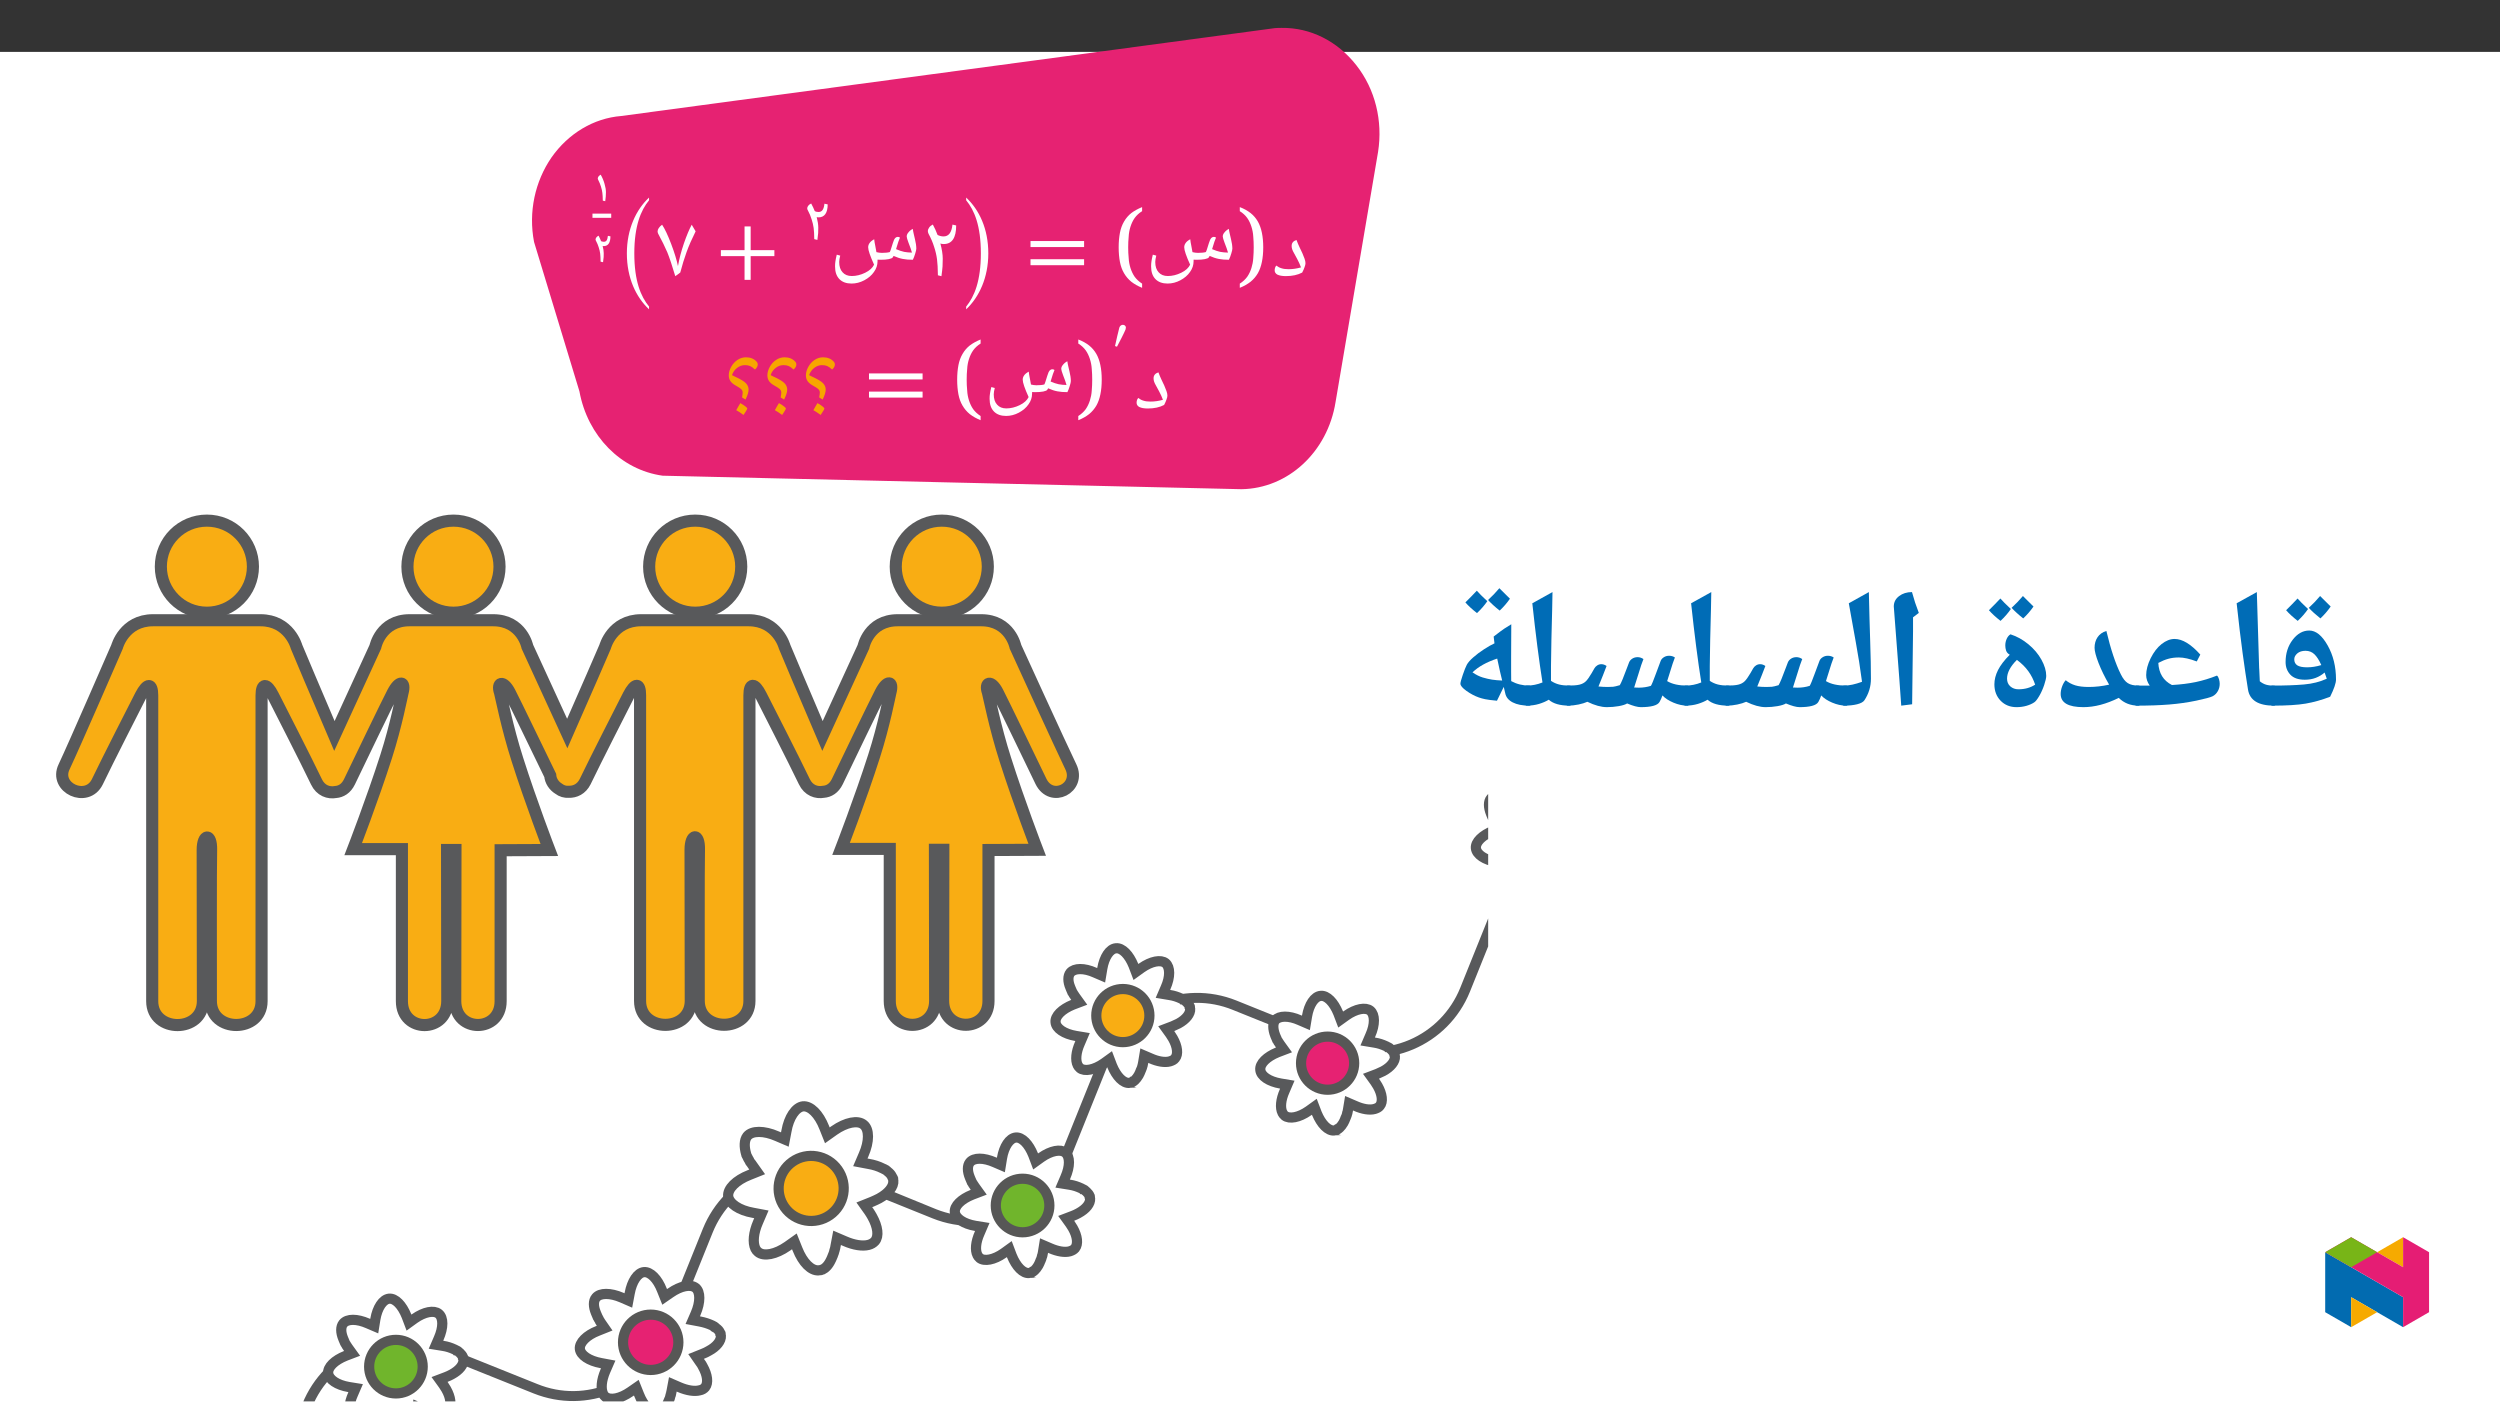 ﻿<?xml version="1.0" encoding="utf-8"?>
<svg xmlns="http://www.w3.org/2000/svg" xmlns:xlink="http://www.w3.org/1999/xlink" viewBox="0 0 960 540" version="1.1">
  <rect x="0" y="0" width="960" height="540" fill="#333333" stroke="none"/>
  <defs>
    <g>
      <symbol overflow="visible" id="glyph0-0">
        <path style="stroke:none;" d="M 8.719 0 L 8.719 -23.859 L -0.031 -23.859 L -0.031 0 Z M 6.422 -2.344 L 2.297 -2.344 L 2.297 -21.547 L 6.375 -21.547 L 6.375 -2.344 Z M 6.422 -2.344 " />
      </symbol>
      <symbol overflow="visible" id="glyph0-1">
        <path style="stroke:none;" d="M 6.703 0 C 9.172 0 11.266 -0.453 12.969 -1.359 C 13.359 -2.094 13.672 -2.797 13.875 -3.422 C 14.125 -4.078 14.234 -4.562 14.234 -4.922 C 14.234 -5.438 14.125 -6.031 13.875 -6.703 C 13.641 -7.328 13.359 -8.016 13.047 -8.781 C 12.688 -9.516 12.312 -10.328 11.922 -11.156 C 11.516 -12.031 11.125 -12.938 10.781 -13.875 C 9.562 -13.5 8.922 -12.734 8.922 -11.578 C 8.922 -11.125 9 -10.703 9.141 -10.281 C 9.281 -9.875 9.516 -9.344 9.875 -8.75 L 11.062 -6.562 C 11.641 -5.469 12.141 -4.391 12.516 -3.344 C 10.922 -2.891 9.344 -2.656 7.812 -2.656 C 6.734 -2.656 5.797 -2.75 5.062 -3 C 4.328 -3.203 3.656 -3.562 3.031 -4.047 C 2.609 -3.562 2.406 -2.922 2.406 -2.203 C 2.406 -1.5 2.75 -0.969 3.453 -0.562 L 3.484 -0.562 C 4.219 -0.203 5.266 0 6.703 0 Z M 6.703 0 " />
      </symbol>
      <symbol overflow="visible" id="glyph1-0">
        <path style="stroke:none;" d="M 8.719 0 L 8.719 -23.859 L -0.031 -23.859 L -0.031 0 Z M 6.422 -2.344 L 2.297 -2.344 L 2.297 -21.547 L 6.375 -21.547 L 6.375 -2.344 Z M 6.422 -2.344 " />
      </symbol>
      <symbol overflow="visible" id="glyph1-1">
        <path style="stroke:none;" d="M 6.422 -11.062 C 6.422 -9.656 6.375 -8.297 6.25 -6.938 C 6.172 -5.578 5.922 -4.328 5.547 -3.109 C 5.156 -1.891 4.641 -0.766 3.938 0.25 C 3.203 1.25 2.266 2.125 1.078 2.891 L 1.078 4.5 C 2.719 3.844 4.078 3.062 5.234 2.156 C 6.375 1.219 7.281 0.141 8.016 -1.109 C 8.719 -2.344 9.234 -3.797 9.562 -5.438 C 9.906 -7.078 10.078 -8.969 10.078 -11.062 C 10.078 -13.141 9.906 -15 9.562 -16.641 C 9.234 -18.281 8.719 -19.703 8.016 -20.953 C 7.281 -22.219 6.375 -23.297 5.234 -24.203 C 4.078 -25.109 2.719 -25.875 1.078 -26.5 L 1.078 -24.938 C 2.266 -24.203 3.203 -23.328 3.938 -22.312 C 4.641 -21.312 5.156 -20.188 5.547 -18.969 C 5.922 -17.781 6.172 -16.531 6.25 -15.172 C 6.375 -13.812 6.422 -12.453 6.422 -11.062 Z M 6.422 -11.062 " />
      </symbol>
      <symbol overflow="visible" id="glyph1-2">
        <path style="stroke:none;" d="M 19.906 -6.281 C 21.062 -6.281 22.078 -6.344 22.953 -6.516 C 23.812 -6.703 24.344 -6.906 24.516 -7.219 L 24.828 -7.75 C 26.094 -7.188 27.266 -6.797 28.359 -6.594 C 29.438 -6.375 30.719 -6.281 32.219 -6.281 C 32.531 -6.938 32.859 -7.703 33.125 -8.656 C 33.406 -9.562 33.547 -10.188 33.547 -10.562 C 33.547 -11.094 33.484 -11.688 33.406 -12.281 C 33.266 -12.875 33.172 -13.5 33.031 -14.156 C 32.891 -14.781 32.75 -15.453 32.578 -16.109 C 32.406 -16.781 32.297 -17.469 32.188 -18.141 C 31.453 -17.75 30.906 -17.297 30.484 -16.734 C 30.062 -16.25 29.859 -15.734 29.859 -15.203 C 29.859 -14.828 30.094 -14.047 30.547 -12.828 C 31.172 -11.266 31.625 -9.969 31.875 -9.031 C 30.828 -9.031 29.859 -9.141 28.875 -9.312 C 27.969 -9.484 26.922 -9.875 25.766 -10.359 C 26.438 -12.656 26.953 -14.156 27.266 -14.781 C 27.031 -15 26.75 -15.062 26.438 -15.062 C 26.188 -15.062 25.906 -15 25.703 -14.828 C 25.5 -14.75 25.25 -14.438 25 -13.953 C 24.766 -13.422 24.375 -12.203 23.781 -10.281 C 23.641 -9.828 23.5 -9.484 23.359 -9.234 C 22.672 -9.031 21.625 -8.922 20.328 -8.922 C 19.641 -8.922 18.938 -9.031 18.234 -9.203 L 17.75 -11.828 C 17.578 -12.562 17.469 -13.359 17.375 -14.156 C 16.5 -13.672 15.906 -13.188 15.594 -12.688 C 15.234 -12.203 15.062 -11.641 15.062 -11.062 C 15.062 -9.938 15.828 -7.703 17.328 -4.391 C 16.734 -3.172 15.625 -2.125 13.922 -1.297 C 12.203 -0.453 10.469 -0.031 8.75 -0.031 C 7.25 -0.031 6.062 -0.516 5.234 -1.469 C 4.359 -2.406 3.938 -3.734 3.938 -5.438 C 3.938 -6.062 4.078 -6.906 4.328 -7.875 L 3 -8.234 C 2.719 -7.078 2.547 -6.203 2.469 -5.578 C 2.375 -5.016 2.344 -4.359 2.344 -3.703 C 2.344 -1.609 2.891 0 4.016 1.156 C 5.125 2.297 6.703 2.859 8.688 2.859 C 10.359 2.859 12 2.438 13.562 1.609 C 15.141 0.766 16.391 -0.281 17.297 -1.609 C 18.203 -2.859 18.656 -4.25 18.656 -5.688 L 18.656 -6.312 Z M 19.906 -6.281 " />
      </symbol>
      <symbol overflow="visible" id="glyph1-3">
        <path style="stroke:none;" d="M 5.609 -11.062 C 5.609 -12.453 5.656 -13.812 5.797 -15.172 C 5.859 -16.531 6.109 -17.781 6.484 -18.969 C 6.875 -20.188 7.391 -21.312 8.094 -22.312 C 8.828 -23.328 9.766 -24.203 10.953 -24.938 L 10.953 -26.5 C 9.344 -25.844 7.953 -25.078 6.797 -24.203 C 5.656 -23.297 4.75 -22.219 4.016 -20.953 C 3.281 -19.703 2.75 -18.281 2.438 -16.641 C 2.125 -15 1.953 -13.141 1.953 -11.062 C 1.953 -8.969 2.125 -7.078 2.438 -5.438 C 2.75 -3.797 3.281 -2.344 4.016 -1.109 C 4.75 0.141 5.656 1.219 6.797 2.156 C 7.953 3.062 9.344 3.844 10.953 4.5 L 10.953 2.891 C 9.766 2.125 8.828 1.25 8.094 0.25 C 7.391 -0.766 6.875 -1.891 6.484 -3.109 C 6.109 -4.328 5.859 -5.578 5.797 -6.938 C 5.656 -8.297 5.609 -9.656 5.609 -11.062 Z M 5.609 -11.062 " />
      </symbol>
      <symbol overflow="visible" id="glyph1-4">
        <path style="stroke:none;" d="M 22.219 -11.156 L 22.219 -13.469 L 1.641 -13.469 L 1.641 -11.156 Z M 22.219 -4.188 L 22.219 -6.484 L 1.641 -6.484 L 1.641 -4.188 Z M 22.219 -4.188 " />
      </symbol>
      <symbol overflow="visible" id="glyph1-5">
        <path style="stroke:none;" d="M 2.969 -36.125 C 6.109 -32.297 8.609 -26.406 8.609 -15.734 C 8.609 -5.156 6.109 0.844 2.969 4.703 L 2.969 5.75 C 7.953 1.047 11.469 -6.422 11.469 -15.734 C 11.469 -25.219 7.953 -32.5 2.969 -37.172 Z M 2.969 -36.125 " />
      </symbol>
      <symbol overflow="visible" id="glyph1-6">
        <path style="stroke:none;" d="M 2.656 -17.266 C 2.656 -16.953 2.75 -16.641 2.922 -16.25 C 3.844 -14.547 4.562 -12.875 5.062 -11.234 C 5.609 -9.594 5.969 -8.016 6.172 -6.484 C 6.375 -4.953 6.484 -2.891 6.516 -0.312 L 7.875 0.031 C 8.094 -1.562 8.234 -2.828 8.297 -3.703 C 8.328 -4.562 8.375 -5.578 8.375 -6.656 C 8.375 -8.297 8.062 -10.281 7.469 -12.516 C 7.875 -12.375 8.297 -12.312 8.688 -12.312 C 11.922 -12.281 13.531 -14.688 13.531 -19.453 L 12.109 -19.781 C 11.781 -16.734 10.672 -15.234 8.656 -15.234 C 8.203 -15.234 7.781 -15.312 7.391 -15.422 C 6.969 -15.516 6.625 -15.688 6.375 -15.828 C 5.859 -17.234 5.266 -18.516 4.562 -19.812 C 3.938 -19.5 3.453 -19.109 3.141 -18.625 C 2.828 -18.203 2.656 -17.719 2.656 -17.266 Z M 2.656 -17.266 " />
      </symbol>
      <symbol overflow="visible" id="glyph1-7">
        <path style="stroke:none;" d="M 22.188 -7.672 L 22.188 -9.969 L 13.078 -9.969 L 13.078 -19.078 L 10.734 -19.078 L 10.734 -9.969 L 1.641 -9.969 L 1.641 -7.672 L 10.734 -7.672 L 10.734 1.438 L 13.078 1.438 L 13.078 -7.672 Z M 22.188 -7.672 " />
      </symbol>
      <symbol overflow="visible" id="glyph1-8">
        <path style="stroke:none;" d="M 7.109 0 C 7.641 -0.344 8.266 -0.797 9 -1.391 C 9.734 -4.188 10.531 -6.797 11.406 -9.203 C 12.281 -11.641 13.469 -14.328 14.891 -17.188 L 13.391 -19.734 C 12.453 -18 11.438 -15.594 10.391 -12.562 C 9.344 -9.484 8.578 -6.562 8.094 -3.766 L 8.125 -3.766 C 7.641 -6.141 6.766 -9 5.516 -12.312 C 4.25 -15.625 3.109 -18.094 2.016 -19.734 C 1.469 -19.359 1.047 -18.906 0.734 -18.453 C 0.422 -18 0.281 -17.547 0.281 -17.094 C 0.312 -16.812 0.391 -16.562 0.484 -16.328 C 1.984 -13.531 3.172 -11.125 4.016 -9.141 C 4.844 -7.109 5.859 -4.078 7.078 0.031 Z M 7.109 0 " />
      </symbol>
      <symbol overflow="visible" id="glyph1-9">
        <path style="stroke:none;" d="M 13.328 4.672 C 10.188 0.844 7.672 -5.062 7.672 -15.734 C 7.672 -26.297 10.188 -32.297 13.328 -36.125 L 13.328 -37.172 C 8.328 -32.5 4.812 -25.047 4.812 -15.734 C 4.812 -6.25 8.328 1.047 13.328 5.75 Z M 13.328 4.672 " />
      </symbol>
      <symbol overflow="visible" id="glyph2-0">
        <path style="stroke:none;" d="M 6.219 0 L 6.219 -16.688 L -0.141 -16.688 L -0.141 0 Z M 4.484 -1.641 L 1.734 -1.641 L 1.734 -15.078 L 4.344 -15.078 L 4.344 -1.641 Z M 4.484 -1.641 " />
      </symbol>
      <symbol overflow="visible" id="glyph2-1">
        <path style="stroke:none;" d="M 1.734 -12.078 C 1.734 -11.859 1.812 -11.641 1.922 -11.375 L 1.953 -11.375 C 2.594 -10.172 3.078 -9 3.422 -7.859 C 3.812 -6.719 4.047 -5.609 4.203 -4.547 C 4.344 -3.469 4.422 -2.031 4.438 -0.25 L 5.641 0.047 C 5.781 -1.094 5.875 -1.984 5.938 -2.594 C 5.953 -3.203 5.984 -3.906 5.984 -4.656 C 5.984 -5.812 5.766 -7.203 5.375 -8.719 C 5.516 -8.672 5.812 -8.609 6.078 -8.609 C 8.344 -8.594 9.594 -10.281 9.594 -13.594 L 8.344 -13.859 C 8.125 -11.719 7.469 -10.672 6.047 -10.672 C 5.734 -10.672 5.438 -10.719 5.172 -10.781 C 4.875 -10.859 4.734 -10.984 4.609 -11.062 C 4.219 -12.062 3.781 -12.953 3.25 -13.938 C 2.656 -13.641 2.312 -13.375 2.094 -13.031 C 1.875 -12.734 1.734 -12.391 1.734 -12.078 Z M 1.734 -12.078 " />
      </symbol>
      <symbol overflow="visible" id="glyph2-2">
        <path style="stroke:none;" d="M 2.469 -9.828 C 3.422 -11.594 5.375 -15.453 5.719 -16.359 C 5.781 -16.516 5.859 -16.906 5.859 -17.078 C 5.859 -17.844 5.25 -18.188 4.688 -18.188 C 4.219 -18.188 3.594 -17.891 3.344 -17.109 C 3.078 -16.203 2.094 -11.938 1.688 -10.031 L 2.438 -9.781 Z M 2.469 -9.828 " />
      </symbol>
      <symbol overflow="visible" id="glyph3-0">
        <path style="stroke:none;" d="M 4.5 -0.094 L 4.5 -12.125 L -0.156 -12.125 L -0.156 0 L 4.5 0 Z M 3.203 -1.359 L 1.297 -1.359 L 1.297 -10.781 L 3.047 -10.781 L 3.047 -1.359 Z M 3.203 -1.359 " />
      </symbol>
      <symbol overflow="visible" id="glyph3-1">
        <path style="stroke:none;" d="M 1.188 -8.719 C 1.188 -8.562 1.234 -8.406 1.266 -8.359 C 1.859 -7.188 2.172 -6.359 2.422 -5.547 C 2.688 -4.719 2.859 -3.922 2.953 -3.172 C 3.047 -2.422 3.109 -1.453 3.125 -0.172 L 4.062 0.031 C 4.234 -1.188 4.328 -2.281 4.328 -3.422 C 4.328 -4.344 4.156 -5.406 3.797 -6.609 C 3.469 -7.828 2.953 -9.031 2.312 -10.156 C 1.891 -9.891 1.641 -9.688 1.484 -9.469 C 1.328 -9.234 1.188 -8.953 1.188 -8.719 Z M 1.188 -8.719 " />
      </symbol>
      <symbol overflow="visible" id="glyph3-2">
        <path style="stroke:none;" d="M 1.188 -8.719 C 1.188 -8.562 1.234 -8.406 1.297 -8.297 C 1.828 -7.281 2.141 -6.516 2.391 -5.703 C 2.672 -4.875 2.844 -4.094 2.953 -3.328 C 3.047 -2.562 3.109 -1.531 3.125 -0.172 L 4.062 0.031 C 4.188 -0.875 4.25 -1.5 4.297 -1.938 C 4.312 -2.375 4.328 -2.875 4.328 -3.422 C 4.328 -4.234 4.172 -5.234 3.906 -6.188 C 3.938 -6.188 4.156 -6.156 4.344 -6.156 C 5.969 -6.141 6.906 -7.422 6.906 -9.906 L 5.922 -10.094 C 5.75 -8.453 5.328 -7.812 4.328 -7.812 C 4.094 -7.812 3.891 -7.844 3.703 -7.906 C 3.484 -7.953 3.406 -8 3.297 -8.078 C 3.062 -8.703 2.719 -9.422 2.344 -10.156 C 1.891 -9.906 1.641 -9.719 1.484 -9.469 C 1.328 -9.266 1.188 -8.953 1.188 -8.719 Z M 1.188 -8.719 " />
      </symbol>
      <symbol overflow="visible" id="glyph4-0">
        <path style="stroke:none;" d="M 1.75 0 L 1.75 -24.984 L 15.75 -24.984 L 15.75 0 Z M 3.438 -1.672 L 14.062 -1.672 L 14.062 -23.312 L 3.438 -23.312 Z M 3.438 -1.672 " />
      </symbol>
      <symbol overflow="visible" id="glyph4-1">
        <path style="stroke:none;" d="M 7.047 -4.25 C 7.203 -5.207 7.281 -5.848 7.281 -6.172 C 7.281 -6.629 7.098 -7.039 6.734 -7.406 C 6.367 -7.77 5.66 -8.238 4.609 -8.812 C 3.711 -9.301 3.039 -9.863 2.594 -10.5 C 2.156 -11.133 1.938 -11.867 1.938 -12.703 C 1.938 -13.785 2.242 -14.879 2.859 -15.984 C 3.473 -17.098 4.281 -17.988 5.281 -18.656 C 6.289 -19.32 7.367 -19.656 8.516 -19.656 C 10.223 -19.656 11.578 -19.117 12.578 -18.047 C 12.898 -17.703 13.062 -17.32 13.062 -16.906 C 13.062 -16.227 12.707 -15.582 12 -14.969 C 11.301 -15.613 10.68 -16.055 10.141 -16.297 C 9.598 -16.535 8.926 -16.656 8.125 -16.656 C 7.051 -16.656 6.055 -16.301 5.141 -15.594 C 4.223 -14.895 3.566 -13.969 3.172 -12.812 C 3.504 -12.613 3.895 -12.414 4.344 -12.219 C 6.426 -11.27 7.812 -10.438 8.5 -9.719 C 9.195 -9 9.547 -8.188 9.547 -7.281 C 9.547 -6.301 9.148 -5.016 8.359 -3.422 Z M 4.812 0.656 C 5.094 0.188 5.348 -0.273 5.578 -0.734 C 5.816 -1.191 6.082 -1.633 6.375 -2.062 C 7.332 -1.52 8.016 -1.07 8.422 -0.719 C 8.836 -0.375 9.047 -0.141 9.047 -0.016 C 9.047 0.234 8.566 1.066 7.609 2.484 L 6.812 1.922 C 6.281 1.523 5.613 1.102 4.812 0.656 Z M 5.203 -19.875 Z M 5.203 -19.875 " />
      </symbol>
      <symbol overflow="visible" id="glyph5-0">
        <path style="stroke:none;" d="M 6.125 -46.406 L 32.812 -46.406 L 32.812 0 L 6.125 0 Z M 9.422 -3.297 L 29.516 -3.297 L 29.516 -43.094 L 9.422 -43.094 Z M 9.422 -3.297 " />
      </symbol>
      <symbol overflow="visible" id="glyph5-1">
        <path style="stroke:none;" d="M 15.938 3.75 Z M 13.547 -33.234 Z M 20.922 -10.922 C 20.723 -11.492 20.445 -12.285 20.094 -13.297 C 19.051 -12.391 17.898 -11.703 16.641 -11.234 C 15.391 -10.766 14.008 -10.531 12.5 -10.531 C 10.008 -10.531 8.156 -11.176 6.938 -12.469 C 5.719 -13.758 5.109 -15.379 5.109 -17.328 C 5.109 -20.629 6.008 -23.469 7.812 -25.844 C 9.625 -28.227 11.75 -29.422 14.188 -29.422 C 16.75 -29.422 19.102 -27.52 21.25 -23.719 C 23.395 -19.926 24.469 -15.551 24.469 -10.594 C 24.469 -9.238 23.719 -7.039 22.219 -4 C 19.039 -2.77 15.906 -1.891 12.812 -1.359 C 9.727 -0.836 5.477 -0.578 0.062 -0.578 C -0.344 -0.578 -0.547 -0.773 -0.547 -1.172 L -0.547 -7.75 C -0.547 -8.102 -0.344 -8.281 0.062 -8.281 C 4.82 -8.281 8.848 -8.422 12.141 -8.703 C 15.43 -8.992 18.359 -9.734 20.922 -10.922 Z M 8.438 -18.375 C 8.438 -17.344 8.82 -16.57 9.594 -16.062 C 10.375 -15.551 11.629 -15.297 13.359 -15.297 C 15.141 -15.297 16.961 -15.582 18.828 -16.156 C 17.973 -18.062 17.082 -19.453 16.156 -20.328 C 15.227 -21.203 14.098 -21.641 12.766 -21.641 C 11.43 -21.641 10.375 -21.301 9.594 -20.625 C 8.82 -19.945 8.438 -19.195 8.438 -18.375 Z M 13.734 -37.688 C 12.648 -36.102 11.328 -34.582 9.766 -33.125 C 7.898 -34.582 6.414 -35.945 5.312 -37.219 L 7.641 -39.562 L 9.703 -41.719 C 10.504 -40.789 11.848 -39.445 13.734 -37.688 Z M 22.422 -38.641 C 21.297 -37.016 19.984 -35.492 18.484 -34.078 C 16.691 -35.492 15.203 -36.848 14.016 -38.141 C 15.598 -39.598 17.047 -41.109 18.359 -42.672 C 19.141 -41.848 20.492 -40.504 22.422 -38.641 Z M 13.922 -44.266 Z M 13.891 -33.125 Z M 13.891 -33.125 " />
      </symbol>
      <symbol overflow="visible" id="glyph5-2">
        <path style="stroke:none;" d="M 19.844 -1.109 C 19.844 -0.754 19.66 -0.578 19.297 -0.578 C 13.305 -0.578 9.977 -2.633 9.312 -6.75 C 8.645 -10.863 7.957 -15.516 7.25 -20.703 C 6.539 -25.898 5.773 -32.297 4.953 -39.891 L 12.703 -44.188 L 13.609 -14.406 L 13.609 -15.047 L 13.844 -9.938 C 14.625 -9.301 15.445 -8.859 16.312 -8.609 C 17.176 -8.367 18.211 -8.25 19.422 -8.25 C 19.703 -8.25 19.844 -8.082 19.844 -7.75 Z M 8.312 -47.359 Z M 11.266 3.75 Z M 11.266 3.75 " />
      </symbol>
      <symbol overflow="visible" id="glyph5-3">
        <path style="stroke:none;" d="M 0 -0.578 C -0.363 -0.578 -0.547 -0.754 -0.547 -1.109 L -0.547 -7.75 C -0.547 -8.102 -0.363 -8.281 0 -8.281 L 5.047 -8.281 C 4.141 -9.57 3.688 -10.906 3.688 -12.281 C 3.688 -14.289 4.258 -16.457 5.406 -18.781 C 6.562 -21.113 7.961 -22.93 9.609 -24.234 C 11.266 -25.535 12.926 -26.188 14.594 -26.188 C 17.602 -26.188 20.895 -24.188 24.469 -20.188 L 23.109 -17.547 C 20.422 -18.566 18.133 -19.078 16.25 -19.078 C 14.727 -19.078 13.363 -18.906 12.156 -18.562 C 10.945 -18.227 9.676 -17.703 8.344 -16.984 C 8.539 -13.004 10.285 -10.176 13.578 -8.5 C 16.984 -8.695 20.035 -9.078 22.734 -9.641 C 25.43 -10.211 28.145 -11.039 30.875 -12.125 C 31.219 -11.832 31.477 -11.367 31.656 -10.734 C 31.832 -10.098 31.922 -9.516 31.922 -8.984 C 31.922 -7.922 31.672 -6.961 31.172 -6.109 C 30.68 -5.254 30.023 -4.613 29.203 -4.188 C 28.379 -3.77 26.297 -3.207 22.953 -2.5 C 19.609 -1.801 16.133 -1.305 12.531 -1.016 C 8.938 -0.723 4.758 -0.578 0 -0.578 Z M 13.609 -30.938 Z M 17.734 3.75 Z M 17.734 3.75 " />
      </symbol>
      <symbol overflow="visible" id="glyph5-4">
        <path style="stroke:none;" d="M 32.094 -0.578 C 29.039 -0.578 26.52 -1.57 24.531 -3.562 C 19.707 -1.188 15.18 0 10.953 0 C 5.129 0 2.219 -1.691 2.219 -5.078 C 2.219 -5.984 2.398 -6.938 2.766 -7.938 C 3.141 -8.945 3.602 -9.75 4.156 -10.344 C 5.219 -9.457 6.441 -8.801 7.828 -8.375 C 9.211 -7.957 10.93 -7.75 12.984 -7.75 C 15.547 -7.75 18.16 -8.047 20.828 -8.641 C 19.129 -11.578 17.77 -14.359 16.75 -16.984 C 15.738 -19.609 15.234 -21.539 15.234 -22.781 C 15.234 -24.352 15.613 -25.707 16.375 -26.844 C 17.133 -27.988 18.266 -28.797 19.766 -29.266 C 21.441 -22.211 23.285 -16.676 25.297 -12.656 C 26.098 -11.008 26.992 -9.867 27.984 -9.234 C 28.984 -8.598 30.352 -8.281 32.094 -8.281 C 32.445 -8.281 32.625 -8.102 32.625 -7.75 L 32.625 -1.109 C 32.625 -0.754 32.445 -0.578 32.094 -0.578 Z M 14.656 -34.031 Z M 15.516 3.75 Z M 15.516 3.75 " />
      </symbol>
      <symbol overflow="visible" id="glyph5-5">
        <path style="stroke:none;" d="M 12.594 -23.672 C 12.594 -24.586 12.773 -25.445 13.141 -26.25 C 13.504 -27.051 13.988 -27.625 14.594 -27.969 C 17.051 -27.176 19.336 -25.906 21.453 -24.156 C 23.566 -22.414 25.238 -20.441 26.469 -18.234 C 27.695 -16.023 28.312 -13.945 28.312 -12 C 28.312 -11.238 28.051 -10.078 27.531 -8.516 C 27.008 -6.961 26.367 -5.539 25.609 -4.25 C 24.848 -2.957 24.211 -2.156 23.703 -1.844 C 22.879 -1.289 21.867 -0.844 20.672 -0.5 C 19.484 -0.164 18.234 0 16.922 0 C 14.441 0 12.398 -0.82 10.797 -2.469 C 9.203 -4.125 8.406 -6.223 8.406 -8.766 C 8.406 -10.555 8.867 -12.379 9.797 -14.234 C 10.734 -16.086 12.238 -18.051 14.312 -20.125 C 13.594 -20.539 13.125 -21.07 12.906 -21.719 C 12.695 -22.363 12.594 -23.016 12.594 -23.672 Z M 13.266 -10.953 C 13.266 -9.723 13.68 -8.734 14.516 -7.984 C 15.359 -7.234 16.398 -6.859 17.641 -6.859 C 20.078 -6.859 22.219 -7.453 24.062 -8.641 C 23.426 -10.555 22.547 -12.285 21.422 -13.828 C 20.305 -15.379 18.848 -16.82 17.047 -18.156 C 14.523 -15.633 13.266 -13.234 13.266 -10.953 Z M 14.984 -32.719 Z M 18 3.75 Z M 14.734 -37.688 C 13.648 -36.102 12.328 -34.582 10.766 -33.125 C 8.898 -34.582 7.414 -35.945 6.312 -37.219 L 8.641 -39.562 L 10.703 -41.719 C 11.504 -40.789 12.848 -39.445 14.734 -37.688 Z M 23.422 -38.641 C 22.297 -37.016 20.984 -35.492 19.484 -34.078 C 17.691 -35.492 16.203 -36.848 15.016 -38.141 C 16.598 -39.598 18.047 -41.109 19.359 -42.672 C 20.141 -41.848 21.492 -40.504 23.422 -38.641 Z M 14.922 -44.266 Z M 14.891 -33.125 Z M 14.891 -33.125 " />
      </symbol>
      <symbol overflow="visible" id="glyph5-6">
        <path style="stroke:none;" d="M 12.375 -29.047 L 12.031 -1.109 L 7.844 -0.578 L 7.109 -10.891 L 4.984 -38.656 C 4.984 -40.281 5.66 -41.609 7.016 -42.641 C 8.367 -43.672 10.02 -44.188 11.969 -44.188 C 12.707 -41.445 13.582 -38.781 14.594 -36.188 L 12.375 -34.5 Z M 9.203 -47.359 Z M 9.812 3.75 Z M 9.812 3.75 " />
      </symbol>
      <symbol overflow="visible" id="glyph5-7">
        <path style="stroke:none;" d="M 1.781 -39.891 L 9.484 -44.188 C 9.641 -37.031 9.812 -30.688 10 -25.156 C 10.188 -19.625 10.281 -14.867 10.281 -10.891 C 10.281 -7.898 9.438 -5.141 7.75 -2.609 C 7.32 -1.973 6.398 -1.473 4.984 -1.109 C 3.566 -0.754 1.906 -0.578 0 -0.578 C -0.363 -0.578 -0.547 -0.754 -0.547 -1.109 L -0.547 -7.75 C -0.547 -8.102 -0.363 -8.281 0 -8.281 C 1.945 -8.281 4.234 -8.77 6.859 -9.75 C 6.516 -12.301 6.148 -14.828 5.766 -17.328 C 5.391 -19.828 4.062 -27.348 1.781 -39.891 Z M 5.141 -47.359 Z M 7.484 3.75 Z M 7.484 3.75 " />
      </symbol>
      <symbol overflow="visible" id="glyph5-8">
        <path style="stroke:none;" d="M 12.859 -16.5 C 13.535 -16.5 14.203 -16.27 14.859 -15.812 L 13.516 -12.344 L 11.75 -7.938 C 12.926 -7.812 14.109 -7.75 15.297 -7.75 C 16.16 -7.75 16.852 -7.773 17.375 -7.828 C 17.895 -7.879 18.75 -8.082 19.938 -8.438 C 20.5 -9.375 21.414 -11.578 22.688 -15.047 L 23.516 -17.234 C 23.754 -17.785 24.148 -18.242 24.703 -18.609 C 25.266 -18.984 25.938 -19.18 26.719 -19.203 C 27.551 -19.203 28.316 -18.957 29.016 -18.469 C 28.523 -17.281 27.898 -15.422 27.141 -12.891 L 25.453 -7.547 L 27.234 -7.484 C 28.879 -7.484 30.43 -7.719 31.891 -8.188 C 32.254 -8.781 32.867 -10.27 33.734 -12.656 L 35.641 -17.781 C 35.867 -18.344 36.273 -18.805 36.859 -19.172 C 37.441 -19.547 38.113 -19.734 38.875 -19.734 C 39.707 -19.734 40.445 -19.516 41.094 -19.078 C 40.594 -17.848 39.953 -15.93 39.172 -13.328 L 38.125 -10 C 40.02 -8.852 42.598 -8.281 45.859 -8.281 C 46.223 -8.281 46.406 -8.102 46.406 -7.75 L 46.406 -1.109 C 46.406 -0.754 46.223 -0.578 45.859 -0.578 C 44.129 -0.578 42.352 -0.961 40.531 -1.734 C 38.707 -2.504 37.301 -3.426 36.312 -4.5 C 35.969 -3.508 35.598 -2.676 35.203 -2 C 34.816 -1.32 34 -0.816 32.75 -0.484 C 31.5 -0.16 29.914 0 28 0 C 26.77 0 25.02 -0.473 22.75 -1.422 C 22.113 -1.004 21.039 -0.66 19.531 -0.391 C 18.02 -0.129 16.504 0 14.984 0 C 12.805 0 10.305 -0.688 7.484 -2.062 C 6.598 -1.656 5.469 -1.305 4.094 -1.016 C 2.719 -0.723 1.352 -0.578 0 -0.578 C -0.363 -0.578 -0.547 -0.754 -0.547 -1.109 L -0.547 -7.75 C -0.547 -8.102 -0.363 -8.281 0 -8.281 C 1.969 -8.281 3.453 -8.398 4.453 -8.641 C 5.461 -8.891 6.281 -9.32 6.906 -9.938 C 7.531 -10.551 8.273 -11.598 9.141 -13.078 L 10.156 -14.859 C 10.406 -15.316 10.77 -15.703 11.25 -16.016 C 11.727 -16.336 12.266 -16.5 12.859 -16.5 Z M 23.391 -24.281 Z M 21.938 3.75 Z M 21.938 3.75 " />
      </symbol>
      <symbol overflow="visible" id="glyph5-9">
        <path style="stroke:none;" d="M 0 -0.578 C -0.363 -0.578 -0.547 -0.754 -0.547 -1.109 L -0.547 -7.75 C -0.547 -8.102 -0.363 -8.281 0 -8.281 C 2.07 -8.281 4.094 -8.68 6.062 -9.484 C 4.75 -17.742 3.445 -27.879 2.156 -39.891 L 9.906 -44.188 L 9.781 -37.547 C 9.539 -29.234 9.391 -21.969 9.328 -15.75 L 9.328 -10.094 C 10.305 -9.438 11.359 -8.969 12.484 -8.688 C 13.617 -8.414 14.938 -8.281 16.438 -8.281 C 16.82 -8.281 17.016 -8.102 17.016 -7.75 L 17.016 -1.109 C 17.016 -0.754 16.82 -0.578 16.438 -0.578 C 12.82 -0.578 10.164 -1.336 8.469 -2.859 C 7.477 -2.242 6.242 -1.707 4.766 -1.25 C 3.285 -0.801 1.695 -0.578 0 -0.578 Z M 5.141 -47.359 Z M 7.969 3.75 Z M 7.969 3.75 " />
      </symbol>
      <symbol overflow="visible" id="glyph5-10">
        <path style="stroke:none;" d="M 21.438 -2.469 C 19.32 -2.664 17.801 -2.863 16.875 -3.062 C 15.957 -3.258 15.16 -3.477 14.484 -3.719 C 12.879 -4.289 11.297 -5.129 9.734 -6.234 C 8.18 -7.348 7.406 -8.273 7.406 -9.016 C 7.406 -9.504 7.707 -10.629 8.312 -12.391 C 8.914 -14.16 9.43 -15.457 9.859 -16.281 C 10.297 -17.102 11.117 -18.047 12.328 -19.109 C 13.535 -20.18 14.922 -21.223 16.484 -22.234 C 18.055 -23.254 19.391 -24.008 20.484 -24.5 L 20.172 -27.109 C 22.016 -28.547 23.379 -29.562 24.266 -30.156 C 25.148 -30.75 26.039 -31.305 26.938 -31.828 L 26.875 -18.859 L 26.875 -13.672 L 26.906 -10 C 29.02 -8.852 31.332 -8.281 33.844 -8.281 C 34.207 -8.281 34.391 -8.102 34.391 -7.75 L 34.391 -1.109 C 34.391 -0.754 34.207 -0.578 33.844 -0.578 C 31.227 -0.578 29.109 -0.992 27.484 -1.828 C 25.867 -2.66 24.91 -3.836 24.609 -5.359 L 24.047 -7.781 Z M 12.047 -13.359 C 13.398 -12.43 14.711 -11.773 15.984 -11.391 C 17.254 -11.016 18.453 -10.738 19.578 -10.562 C 20.711 -10.395 22 -10.281 23.438 -10.219 C 22.906 -12.289 22.27 -15.102 21.531 -18.656 C 17.445 -17.301 14.285 -15.535 12.047 -13.359 Z M 18.047 -35.953 Z M 22.844 3.75 Z M 17.734 -40.688 C 16.648 -39.102 15.328 -37.582 13.766 -36.125 C 11.898 -37.582 10.414 -38.945 9.312 -40.219 L 11.641 -42.562 L 13.703 -44.719 C 14.504 -43.789 15.848 -42.445 17.734 -40.688 Z M 26.422 -41.641 C 25.297 -40.016 23.984 -38.492 22.484 -37.078 C 20.691 -38.492 19.203 -39.848 18.016 -41.141 C 19.598 -42.598 21.047 -44.109 22.359 -45.672 C 23.141 -44.848 24.492 -43.504 26.422 -41.641 Z M 17.922 -47.266 Z M 17.891 -36.125 Z M 17.891 -36.125 " />
      </symbol>
    </g>
    <clipPath id="clip1">
      <path d="M 15.945 134 L 163 134 L 163 302 L 15.945 302 Z M 15.945 134 " />
    </clipPath>
    <clipPath id="clip2">
      <path d="M 15.945 172 L 478 172 L 478 460 L 15.945 460 Z M 15.945 172 " />
    </clipPath>
    <clipPath id="clip3">
      <path d="M 106 314 L 571.457 314 L 571.457 538.137 L 106 538.137 Z M 106 314 " />
    </clipPath>
    <clipPath id="clip4">
      <path d="M 428 327 L 571.457 327 L 571.457 490 L 428 490 Z M 428 327 " />
    </clipPath>
    <clipPath id="clip5">
      <path d="M 444 342 L 571.457 342 L 571.457 474 L 444 474 Z M 444 342 " />
    </clipPath>
    <clipPath id="clip6">
      <path d="M 311 381 L 474 381 L 474 538.137 L 311 538.137 Z M 311 381 " />
    </clipPath>
    <clipPath id="clip7">
      <path d="M 566 297 L 571.457 297 L 571.457 350 L 566 350 Z M 566 297 " />
    </clipPath>
    <clipPath id="clip8">
      <path d="M 511 241 L 571.457 241 L 571.457 405 L 511 405 Z M 511 241 " />
    </clipPath>
    <clipPath id="clip9">
      <path d="M 126 498 L 178 498 L 178 538.137 L 126 538.137 Z M 126 498 " />
    </clipPath>
    <clipPath id="clip10">
      <path d="M 70 443 L 234 443 L 234 538.137 L 70 538.137 Z M 70 443 " />
    </clipPath>
    <clipPath id="clip11">
      <path d="M 86 459 L 218 459 L 218 538.137 L 86 538.137 Z M 86 459 " />
    </clipPath>
    <clipPath id="clip12">
      <path d="M 224 369 L 399 369 L 399 538.137 L 224 538.137 Z M 224 369 " />
    </clipPath>
    <clipPath id="clip13">
      <path d="M 222 488 L 277 488 L 277 538.137 L 222 538.137 Z M 222 488 " />
    </clipPath>
    <clipPath id="clip14">
      <path d="M 167 433 L 333 433 L 333 538.137 L 167 538.137 Z M 167 433 " />
    </clipPath>
    <clipPath id="clip15">
      <path d="M 183 449 L 316 449 L 316 538.137 L 183 538.137 Z M 183 449 " />
    </clipPath>
    <clipPath id="clip16">
      <path d="M 892.875 480 L 923 480 L 923 509.637 L 892.875 509.637 Z M 892.875 480 " />
    </clipPath>
    <clipPath id="clip17">
      <path d="M 902 498 L 913 498 L 913 509.637 L 902 509.637 Z M 902 498 " />
    </clipPath>
    <clipPath id="clip18">
      <path d="M 912 475.094 L 923 475.094 L 923 487 L 912 487 Z M 912 475.094 " />
    </clipPath>
    <clipPath id="clip19">
      <path d="M 892.875 475.094 L 932.762 475.094 L 932.762 509.637 L 892.875 509.637 Z M 892.875 475.094 " />
    </clipPath>
    <clipPath id="clip20">
      <path d="M 892.875 475.094 L 913 475.094 L 913 487 L 892.875 487 Z M 892.875 475.094 " />
    </clipPath>
  </defs>
  <g id="surface1">
    <path style=" stroke:none;fill-rule:nonzero;fill:rgb(100%,100%,100%);fill-opacity:1;" d="M 0 559.926 L 960 559.926 L 960 19.926 L 0 19.926 Z M 0 559.926 " />
    <path style=" stroke:none;fill-rule:nonzero;fill:rgb(90.199%,13.3%,44.699%);fill-opacity:1;" d="M 211.789 60.438 C 218.25 51.258 227.941 45.395 238.566 44.543 L 489.57 10.797 C 490.422 10.711 491.27 10.711 492.121 10.711 C 503.172 10.543 513.625 15.812 520.852 25.078 C 528.074 34.258 531.051 46.414 529.18 58.312 L 512.859 154.363 C 509.801 173.574 494.586 187.598 476.734 187.852 C 475.035 187.852 254.461 182.668 254.461 182.668 C 238.48 180.457 225.645 167.453 222.5 150.281 L 205.074 92.906 C 202.867 81.434 205.414 69.703 211.789 60.438 " />
    <path style=" stroke:none;fill-rule:nonzero;fill:rgb(97.299%,67.799%,7.5%);fill-opacity:1;" d="M 174.051 236.047 C 183.824 236.047 191.73 228.145 191.73 218.367 C 191.73 208.594 183.824 200.688 174.051 200.688 C 164.273 200.688 156.371 208.594 156.371 218.367 C 156.371 228.059 164.273 236.047 174.051 236.047 " />
    <path style=" stroke:none;fill-rule:nonzero;fill:rgb(97.299%,67.799%,7.5%);fill-opacity:1;" d="M 79.445 236.047 C 89.219 236.047 97.125 228.145 97.125 218.367 C 97.125 208.594 89.219 200.688 79.445 200.688 C 69.672 200.688 61.766 208.594 61.766 218.367 C 61.766 228.059 69.672 236.047 79.445 236.047 " />
    <path style=" stroke:none;fill-rule:nonzero;fill:rgb(97.299%,67.799%,7.5%);fill-opacity:1;" d="M 412.898 295.207 C 408.988 287.133 391.648 249.137 391.648 249.137 C 391.648 249.137 389.609 238.938 378.477 238.938 L 346.43 238.938 C 335.297 238.938 333.254 249.137 333.254 249.137 C 333.254 249.137 323.988 269.367 317.531 283.395 C 311.41 269.199 302.996 249.137 302.996 249.137 C 302.996 249.137 300.273 238.938 289.141 238.938 L 247.914 238.938 C 236.781 238.938 234.062 249.137 234.062 249.137 C 234.062 249.137 225.73 268.434 219.523 282.457 C 213.066 268.434 204.227 249.137 204.227 249.137 C 204.227 249.137 202.188 238.938 191.051 238.938 L 159.004 238.938 C 147.871 238.938 145.832 249.137 145.832 249.137 C 145.832 249.137 136.566 269.367 130.105 283.395 C 123.984 269.199 115.57 249.137 115.57 249.137 C 115.57 249.137 112.852 238.938 101.715 238.938 L 60.488 238.938 C 49.355 238.938 46.637 249.137 46.637 249.137 C 46.637 249.137 30.145 287.133 26.32 295.207 C 22.41 303.281 35.074 309.148 39.07 300.988 C 43.066 292.656 53.18 272.852 55.73 267.84 C 58.281 262.906 60.148 263.078 60.148 267.84 L 60.148 385.223 C 60.148 397.465 79.613 397.465 79.613 385.137 C 79.613 372.812 79.531 334.477 79.531 327.168 C 79.531 320.879 82.93 320.621 82.762 327.168 C 82.59 333.543 82.676 372.812 82.676 385.137 C 82.676 397.465 102.141 397.379 102.141 385.223 L 102.141 267.84 C 102.141 263.078 104.094 262.906 106.562 267.84 C 109.109 272.852 119.227 292.656 123.219 300.988 C 124.836 304.387 127.895 305.406 130.613 304.898 C 132.656 304.727 134.609 303.621 135.887 300.988 C 139.879 292.656 149.996 271.664 152.547 266.734 C 155.094 261.805 157.477 262.398 156.285 266.734 C 156.031 267.668 153.82 279.312 149.996 291.215 C 144.727 307.703 137.332 326.828 137.332 326.828 L 156.031 326.828 L 156.031 385.223 C 156.031 397.465 173.457 397.465 173.457 385.137 C 173.457 372.812 173.371 327.168 173.371 327.168 L 176.602 327.168 C 176.602 327.168 176.516 372.812 176.516 385.137 C 176.516 397.465 193.941 397.379 193.941 385.223 L 193.941 327.254 L 212.641 327.168 C 212.641 327.168 205.586 308.809 200.398 292.488 C 196.406 280.078 194.023 267.668 193.688 266.648 C 192.41 262.906 194.875 261.719 197.426 266.648 C 199.805 271.238 208.391 289.172 212.98 298.523 C 213.148 300.648 214.426 302.52 216.211 303.621 C 217.398 304.559 218.762 304.898 220.035 304.812 C 222.5 304.898 224.965 303.793 226.41 300.902 C 230.406 292.574 240.52 272.77 243.07 267.754 C 245.621 262.824 247.488 262.992 247.488 267.754 L 247.488 385.137 C 247.488 397.379 266.957 397.379 266.957 385.055 C 266.957 372.727 266.871 334.395 266.871 327.082 C 266.871 320.793 270.27 320.539 270.102 327.082 C 269.93 333.457 270.016 372.727 270.016 385.055 C 270.016 397.379 289.48 397.293 289.48 385.137 L 289.48 267.754 C 289.48 262.992 291.438 262.824 293.902 267.754 C 296.449 272.77 306.566 292.574 310.562 300.902 C 312.176 304.305 315.234 305.324 317.957 304.812 C 319.996 304.645 321.949 303.539 323.227 300.902 C 327.219 292.574 337.336 271.578 339.887 266.648 C 342.438 261.719 344.816 262.312 343.625 266.648 C 343.371 267.582 341.16 279.227 337.336 291.129 C 332.066 307.617 324.672 326.742 324.672 326.742 L 343.371 326.742 L 343.371 385.137 C 343.371 397.379 360.797 397.379 360.797 385.055 C 360.797 372.727 360.711 327.082 360.711 327.082 L 363.941 327.082 C 363.941 327.082 363.855 372.727 363.855 385.055 C 363.855 397.379 381.281 397.293 381.281 385.137 L 381.281 327.168 L 399.98 327.082 C 399.98 327.082 392.926 308.723 387.738 292.402 C 383.746 279.992 381.363 267.582 381.023 266.562 C 379.75 262.824 382.215 261.633 384.766 266.562 C 387.316 271.578 397.43 292.488 401.426 300.816 C 405.422 309.148 416.727 303.281 412.898 295.207 " />
    <path style=" stroke:none;fill-rule:nonzero;fill:rgb(97.299%,67.799%,7.5%);fill-opacity:1;" d="M 361.559 236.047 C 371.336 236.047 379.242 228.145 379.242 218.367 C 379.242 208.594 371.336 200.688 361.559 200.688 C 351.785 200.688 343.879 208.594 343.879 218.367 C 343.879 228.059 351.785 236.047 361.559 236.047 " />
    <path style=" stroke:none;fill-rule:nonzero;fill:rgb(97.299%,67.799%,7.5%);fill-opacity:1;" d="M 266.957 236.047 C 276.73 236.047 284.637 228.145 284.637 218.367 C 284.637 208.594 276.73 200.688 266.957 200.688 C 257.18 200.688 249.273 208.594 249.273 218.367 C 249.191 228.059 257.18 236.047 266.957 236.047 " />
    <path style="fill:none;stroke-width:5.47;stroke-linecap:butt;stroke-linejoin:miter;stroke:rgb(34.499%,34.9%,35.699%);stroke-opacity:1;stroke-miterlimit:10;" d="M 0.002 0.002 C 11.5 0.002 20.801 9.299 20.801 20.802 C 20.801 32.3 11.5 41.601 0.002 41.601 C -11.501 41.601 -20.798 32.3 -20.798 20.802 C -20.798 9.4 -11.501 0.002 0.002 0.002 Z M 0.002 0.002 " transform="matrix(0.85,0,0,-0.85,174.135,235.283)" />
    <g clip-path="url(#clip1)" clip-rule="nonzero">
      <path style="fill:none;stroke-width:5.47;stroke-linecap:butt;stroke-linejoin:miter;stroke:rgb(34.499%,34.9%,35.699%);stroke-opacity:1;stroke-miterlimit:10;" d="M 0 0.002 C 11.498 0.002 20.8 9.299 20.8 20.802 C 20.8 32.3 11.498 41.601 0 41.601 C -11.498 41.601 -20.799 32.3 -20.799 20.802 C -20.799 9.4 -11.498 0.002 0 0.002 Z M 0 0.002 " transform="matrix(0.85,0,0,-0.85,79.445,235.283)" />
    </g>
    <g clip-path="url(#clip2)" clip-rule="nonzero">
      <path style="fill:none;stroke-width:5.47;stroke-linecap:butt;stroke-linejoin:miter;stroke:rgb(34.499%,34.9%,35.699%);stroke-opacity:1;stroke-miterlimit:10;" d="M -0.001 0.001 C -4.601 9.5 -25.001 54.202 -25.001 54.202 C -25.001 54.202 -27.4 66.201 -40.502 66.201 L -78.199 66.201 C -91.301 66.201 -93.7 54.202 -93.7 54.202 C -93.7 54.202 -104.601 30.401 -112.198 13.898 C -119.399 30.599 -129.298 54.202 -129.298 54.202 C -129.298 54.202 -132.501 66.201 -145.598 66.201 L -194.1 66.201 C -207.198 66.201 -210.401 54.202 -210.401 54.202 C -210.401 54.202 -220.199 31.5 -227.501 15.001 C -235.102 31.5 -245.502 54.202 -245.502 54.202 C -245.502 54.202 -247.901 66.201 -260.998 66.201 L -298.7 66.201 C -311.798 66.201 -314.201 54.202 -314.201 54.202 C -314.201 54.202 -325.102 30.401 -332.699 13.898 C -339.9 30.599 -349.799 54.202 -349.799 54.202 C -349.799 54.202 -353.002 66.201 -366.099 66.201 L -414.601 66.201 C -427.699 66.201 -430.897 54.202 -430.897 54.202 C -430.897 54.202 -450.3 9.5 -454.799 0.001 C -459.399 -9.498 -444.5 -16.4 -439.799 -6.8 C -435.102 3.002 -423.199 26.302 -420.199 32.198 C -417.202 38.002 -415.001 37.8 -415.001 32.198 L -415.001 -105.899 C -415.001 -120.302 -392.101 -120.302 -392.101 -105.803 C -392.101 -91.299 -392.198 -46.198 -392.198 -37.6 C -392.198 -30.201 -388.199 -29.902 -388.397 -37.6 C -388.599 -45.1 -388.498 -91.299 -388.498 -105.803 C -388.498 -120.302 -365.598 -120.201 -365.598 -105.899 L -365.598 32.198 C -365.598 37.8 -363.301 38.002 -360.401 32.198 C -357.4 26.302 -345.497 3.002 -340.801 -6.8 C -338.898 -10.803 -335.3 -11.998 -332.101 -11.4 C -329.698 -11.198 -327.4 -9.902 -325.897 -6.8 C -321.2 3.002 -309.298 27.699 -306.301 33.499 C -303.301 39.298 -300.502 38.6 -301.899 33.499 C -302.198 32.4 -304.799 18.701 -309.298 4.698 C -315.502 -14.7 -324.201 -37.2 -324.201 -37.2 L -302.198 -37.2 L -302.198 -105.899 C -302.198 -120.302 -281.701 -120.302 -281.701 -105.803 C -281.701 -91.299 -281.798 -37.6 -281.798 -37.6 L -278.002 -37.6 C -278.002 -37.6 -278.098 -91.299 -278.098 -105.803 C -278.098 -120.302 -257.602 -120.201 -257.602 -105.899 L -257.602 -37.701 L -235.598 -37.6 C -235.598 -37.6 -243.898 -16 -250.001 3.2 C -254.698 17.8 -257.501 32.4 -257.901 33.6 C -259.399 38.002 -256.499 39.399 -253.498 33.6 C -250.699 28.2 -240.598 7.102 -235.199 -3.9 C -235.001 -6.4 -233.498 -8.602 -231.398 -9.902 C -230.001 -11 -228.397 -11.4 -226.899 -11.299 C -223.999 -11.4 -221.099 -10.1 -219.399 -6.699 C -214.698 3.099 -202.8 26.398 -199.799 32.299 C -196.798 38.099 -194.601 37.901 -194.601 32.299 L -194.601 -105.803 C -194.601 -120.201 -171.701 -120.201 -171.701 -105.702 C -171.701 -91.198 -171.798 -46.102 -171.798 -37.499 C -171.798 -30.1 -167.8 -29.801 -168.002 -37.499 C -168.199 -44.999 -168.098 -91.198 -168.098 -105.702 C -168.098 -120.201 -145.199 -120.1 -145.199 -105.803 L -145.199 32.299 C -145.199 37.901 -142.901 38.099 -140.001 32.299 C -137 26.398 -125.102 3.099 -120.401 -6.699 C -118.498 -10.702 -114.9 -11.901 -111.701 -11.299 C -109.298 -11.102 -107 -9.801 -105.497 -6.699 C -100.801 3.099 -88.898 27.8 -85.897 33.6 C -82.901 39.399 -80.102 38.701 -81.499 33.6 C -81.798 32.501 -84.399 18.802 -88.898 4.799 C -95.102 -14.599 -103.801 -37.099 -103.801 -37.099 L -81.798 -37.099 L -81.798 -105.803 C -81.798 -120.201 -61.301 -120.201 -61.301 -105.702 C -61.301 -91.198 -61.398 -37.499 -61.398 -37.499 L -57.602 -37.499 C -57.602 -37.499 -57.699 -91.198 -57.699 -105.702 C -57.699 -120.201 -37.198 -120.1 -37.198 -105.803 L -37.198 -37.6 L -15.199 -37.499 C -15.199 -37.499 -23.498 -15.899 -29.601 3.301 C -34.298 17.901 -37.101 32.501 -37.501 33.701 C -38.999 38.099 -36.099 39.5 -33.098 33.701 C -30.102 27.8 -18.199 3.2 -13.498 -6.602 C -8.7 -16.4 4.599 -9.498 -0.001 0.001 Z M -0.001 0.001 " transform="matrix(0.85,0,0,-0.85,411.2,294.443)" />
    </g>
    <path style="fill:none;stroke-width:5.47;stroke-linecap:butt;stroke-linejoin:miter;stroke:rgb(34.499%,34.9%,35.699%);stroke-opacity:1;stroke-miterlimit:10;" d="M -0.001 0.002 C 11.502 0.002 20.799 9.299 20.799 20.802 C 20.799 32.3 11.502 41.601 -0.001 41.601 C -11.499 41.601 -20.8 32.3 -20.8 20.802 C -20.8 9.4 -11.499 0.002 -0.001 0.002 Z M -0.001 0.002 " transform="matrix(0.85,0,0,-0.85,361.645,235.283)" />
    <path style="fill:none;stroke-width:5.47;stroke-linecap:butt;stroke-linejoin:miter;stroke:rgb(34.499%,34.9%,35.699%);stroke-opacity:1;stroke-miterlimit:10;" d="M 0.002 0.002 C 11.5 0.002 20.801 9.299 20.801 20.802 C 20.801 32.3 11.5 41.601 0.002 41.601 C -11.501 41.601 -20.803 32.3 -20.803 20.802 C -20.803 9.4 -11.501 0.002 0.002 0.002 Z M 0.002 0.002 " transform="matrix(0.85,0,0,-0.85,266.956,235.283)" />
    <g clip-path="url(#clip3)" clip-rule="nonzero">
      <path style=" stroke:none;fill-rule:nonzero;fill:rgb(34.499%,34.9%,35.699%);fill-opacity:1;" d="M 257.773 512.723 L 273.672 473.285 C 277.324 464.273 284.297 457.133 293.219 453.309 C 302.23 449.484 312.176 449.398 321.188 452.969 L 358.074 467.844 C 378.816 476.172 402.445 466.141 410.773 445.402 L 425.82 408.004 C 429.477 398.992 436.445 391.852 445.371 388.027 C 454.379 384.203 464.324 384.117 473.336 387.773 L 511.754 403.242 C 532.496 411.574 556.125 401.543 564.457 380.805 L 580.438 341.109 C 584.09 332.098 591.062 324.957 599.984 321.133 C 608.91 317.309 618.941 317.223 627.949 320.879 L 656.34 332.352 L 657.785 328.699 L 629.395 317.223 C 608.656 308.891 585.023 318.922 576.695 339.664 L 560.715 379.359 C 557.062 388.367 550.09 395.508 541.164 399.332 C 532.156 403.16 522.211 403.242 513.199 399.672 L 474.781 384.203 C 454.039 375.875 430.41 385.902 422.082 406.641 L 407.035 444.043 C 403.379 453.055 396.41 460.191 387.484 464.016 C 378.477 467.844 368.531 467.93 359.52 464.359 L 322.715 449.312 C 312.688 445.316 301.719 445.402 291.691 449.652 C 281.746 453.902 274.012 461.723 269.93 471.754 L 254.035 511.191 C 250.379 520.203 243.41 527.258 234.398 531.168 C 225.391 535.078 215.445 535.164 206.438 531.508 L 168.949 516.461 C 158.922 512.469 147.957 512.555 137.926 516.805 C 127.98 521.055 120.246 528.875 116.164 538.902 L 106.219 563.555 L 109.875 565 L 119.82 540.348 C 123.477 531.336 130.445 524.285 139.457 520.375 C 148.465 516.547 158.41 516.379 167.422 520.035 L 204.906 535.078 C 214.938 539.074 225.898 538.988 235.93 534.738 C 246.047 530.66 253.695 522.754 257.773 512.723 " />
    </g>
    <path style=" stroke:none;fill-rule:nonzero;fill:rgb(100%,100%,100%);fill-opacity:1;" d="M 489.656 391.766 C 491.188 389.984 494.926 389.898 499.09 391.766 L 501.469 392.789 L 501.895 390.238 C 502.66 385.734 504.785 382.586 507.164 382.418 C 509.543 382.164 512.18 384.883 513.879 389.047 L 514.816 391.512 L 516.941 389.984 C 520.68 387.348 524.418 386.668 526.207 388.113 C 527.992 389.641 528.074 393.383 526.207 397.547 L 525.188 399.93 L 527.734 400.352 C 529.438 400.609 530.879 401.117 532.156 401.711 C 532.324 401.797 532.582 401.883 532.75 402.055 L 532.836 402.055 C 533.004 402.137 533.176 402.223 533.344 402.309 C 533.344 402.309 533.43 402.309 533.43 402.391 C 533.602 402.477 533.77 402.562 533.855 402.734 C 534.023 402.816 534.109 402.988 534.281 403.074 C 534.789 403.582 535.215 404.094 535.469 404.688 L 535.469 404.773 C 535.555 404.859 535.555 405.027 535.555 405.113 L 535.555 405.199 C 535.555 405.367 535.641 405.453 535.641 405.625 C 535.812 407.492 534.109 409.703 531.137 411.316 C 530.453 411.656 529.691 412 528.926 412.336 L 526.461 413.273 L 527.992 415.398 C 528.332 415.906 528.668 416.418 529.012 417.012 C 530.793 420.156 531.137 423.133 529.859 424.664 C 529.438 425.258 528.668 425.598 527.82 425.852 C 525.949 426.363 523.23 425.938 520.426 424.664 L 518.043 423.641 L 517.621 426.191 C 517.535 426.617 517.449 427.043 517.367 427.469 C 517.367 427.555 517.367 427.555 517.281 427.637 C 517.195 428.062 517.109 428.402 516.941 428.742 C 516.855 428.914 516.855 429 516.77 429.168 C 516.77 429.254 516.77 429.254 516.688 429.336 C 516.43 430.016 516.176 430.613 515.836 431.207 C 515.41 431.973 514.898 432.566 514.391 433.078 C 514.137 433.332 513.879 433.504 513.625 433.672 L 513.539 433.672 C 513.457 433.758 513.285 433.758 513.199 433.844 C 513.199 433.844 513.117 433.844 513.117 433.93 C 513.031 433.93 512.945 434.012 512.859 434.012 L 512.773 434.012 C 512.605 434.012 512.52 434.098 512.352 434.098 C 509.969 434.352 507.336 431.633 505.637 427.469 L 504.699 425.004 L 502.574 426.531 C 498.836 429.168 495.094 429.848 493.312 428.402 C 492.969 428.148 492.715 427.723 492.461 427.297 C 491.523 425.43 491.781 422.281 493.312 418.883 L 494.328 416.504 L 491.781 416.078 C 487.273 415.312 484.129 413.188 483.961 410.809 C 483.703 408.43 486.426 405.793 490.59 404.094 L 493.055 403.156 L 491.523 401.031 C 491.355 400.777 491.188 400.523 491.016 400.266 C 490.93 400.184 490.93 400.098 490.844 400.012 C 490.762 399.844 490.676 399.672 490.504 399.504 C 490.418 399.418 490.336 399.25 490.336 399.164 C 490.25 398.992 490.164 398.824 490.082 398.566 C 489.996 398.398 489.91 398.227 489.824 397.973 C 489.742 397.805 489.742 397.719 489.656 397.547 C 488.719 395.082 488.719 392.957 489.656 391.766 " />
    <g clip-path="url(#clip4)" clip-rule="nonzero">
      <path style="fill:none;stroke-width:4.601;stroke-linecap:butt;stroke-linejoin:miter;stroke:rgb(34.499%,34.9%,35.699%);stroke-opacity:1;stroke-miterlimit:10;" d="M 0.001 0.002 C 1.802 2.098 6.2 2.199 11.099 0.002 L 13.898 -1.202 L 14.399 1.799 C 15.299 7.098 17.799 10.802 20.598 11 C 23.397 11.298 26.499 8.1 28.498 3.201 L 29.601 0.301 L 32.101 2.098 C 36.499 5.2 40.897 6 43.002 4.299 C 45.102 2.502 45.198 -1.9 43.002 -6.799 L 41.802 -9.602 L 44.798 -10.099 C 46.802 -10.402 48.498 -11 50.001 -11.698 C 50.198 -11.799 50.502 -11.9 50.699 -12.102 L 50.8 -12.102 C 50.998 -12.199 51.2 -12.3 51.398 -12.401 C 51.398 -12.401 51.499 -12.401 51.499 -12.498 C 51.701 -12.599 51.899 -12.7 52 -12.902 C 52.197 -12.999 52.298 -13.201 52.501 -13.302 C 53.098 -13.899 53.599 -14.501 53.898 -15.2 L 53.898 -15.301 C 53.999 -15.402 53.999 -15.6 53.999 -15.701 L 53.999 -15.802 C 53.999 -16 54.1 -16.101 54.1 -16.303 C 54.302 -18.5 52.298 -21.101 48.801 -22.999 C 47.997 -23.398 47.101 -23.803 46.2 -24.198 L 43.3 -25.301 L 45.102 -27.801 C 45.502 -28.398 45.897 -29 46.301 -29.699 C 48.397 -33.398 48.801 -36.9 47.298 -38.702 C 46.802 -39.4 45.897 -39.8 44.9 -40.099 C 42.698 -40.701 39.5 -40.2 36.2 -38.702 L 33.397 -37.498 L 32.9 -40.499 C 32.799 -41 32.698 -41.5 32.602 -42.001 C 32.602 -42.102 32.602 -42.102 32.501 -42.199 C 32.4 -42.7 32.298 -43.1 32.101 -43.5 C 32 -43.702 32 -43.803 31.899 -44 C 31.899 -44.102 31.899 -44.102 31.802 -44.198 C 31.499 -44.998 31.2 -45.701 30.8 -46.399 C 30.299 -47.3 29.697 -47.999 29.1 -48.601 C 28.801 -48.899 28.498 -49.102 28.199 -49.299 L 28.098 -49.299 C 28.002 -49.4 27.799 -49.4 27.698 -49.501 C 27.698 -49.501 27.602 -49.501 27.602 -49.602 C 27.501 -49.602 27.4 -49.699 27.298 -49.699 L 27.197 -49.699 C 27 -49.699 26.899 -49.8 26.701 -49.8 C 23.898 -50.099 20.8 -46.9 18.801 -42.001 L 17.698 -39.102 L 15.198 -40.898 C 10.8 -44 6.398 -44.8 4.302 -43.1 C 3.898 -42.801 3.599 -42.3 3.3 -41.799 C 2.197 -39.602 2.501 -35.898 4.302 -31.9 L 5.497 -29.102 L 2.501 -28.601 C -2.803 -27.7 -6.502 -25.2 -6.7 -22.401 C -7.003 -19.602 -3.8 -16.5 1.099 -14.501 L 3.999 -13.398 L 2.197 -10.898 C 2 -10.6 1.802 -10.301 1.6 -9.998 C 1.499 -9.901 1.499 -9.8 1.398 -9.699 C 1.301 -9.501 1.2 -9.299 0.998 -9.102 C 0.897 -9 0.8 -8.803 0.8 -8.702 C 0.699 -8.5 0.598 -8.302 0.502 -7.999 C 0.4 -7.801 0.299 -7.599 0.198 -7.3 C 0.102 -7.102 0.102 -7.001 0.001 -6.799 C -1.102 -3.899 -1.102 -1.399 0.001 0.002 Z M 0.001 0.002 " transform="matrix(0.85,0,0,-0.85,489.656,391.768)" />
    </g>
    <path style=" stroke:none;fill-rule:nonzero;fill:rgb(90.199%,13.3%,44.699%);fill-opacity:1;" d="M 509.801 398.059 C 515.434 398.059 520 402.625 520 408.258 C 520 413.891 515.434 418.457 509.801 418.457 C 504.168 418.457 499.602 413.891 499.602 408.258 C 499.602 402.625 504.168 398.059 509.801 398.059 " />
    <g clip-path="url(#clip5)" clip-rule="nonzero">
      <path style="fill:none;stroke-width:4.601;stroke-linecap:butt;stroke-linejoin:miter;stroke:rgb(34.099%,34.099%,33.699%);stroke-opacity:1;stroke-miterlimit:10;" d="M 0.001 -0.001 C 6.628 -0.001 12 -5.373 12 -12 C 12 -18.627 6.628 -23.999 0.001 -23.999 C -6.626 -23.999 -11.998 -18.627 -11.998 -12 C -11.998 -5.373 -6.626 -0.001 0.001 -0.001 Z M 0.001 -0.001 " transform="matrix(0.85,0,0,-0.85,509.8,398.058)" />
    </g>
    <path style=" stroke:none;fill-rule:nonzero;fill:rgb(100%,100%,100%);fill-opacity:1;" d="M 411.031 373.492 C 412.562 371.707 416.301 371.625 420.465 373.492 L 422.844 374.512 L 423.27 371.961 C 424.035 367.457 426.16 364.312 428.539 364.141 C 430.918 363.887 433.555 366.609 435.254 370.773 L 436.191 373.238 L 438.316 371.707 C 442.055 369.074 445.793 368.391 447.582 369.836 C 449.367 371.367 449.449 375.109 447.582 379.273 L 446.562 381.652 L 449.109 382.078 C 450.812 382.332 452.254 382.844 453.531 383.438 C 453.699 383.523 453.957 383.609 454.125 383.777 L 454.211 383.777 C 454.379 383.863 454.551 383.949 454.719 384.031 C 454.719 384.031 454.805 384.031 454.805 384.117 C 454.977 384.203 455.145 384.289 455.23 384.457 C 455.398 384.543 455.484 384.711 455.656 384.797 C 456.164 385.309 456.59 385.816 456.844 386.414 L 456.844 386.5 C 456.93 386.582 456.93 386.754 456.93 386.836 L 456.93 386.922 C 456.93 387.094 457.016 387.18 457.016 387.348 C 457.188 389.219 455.484 391.43 452.512 393.043 C 451.828 393.383 451.066 393.723 450.301 394.062 L 447.836 395 L 449.367 397.125 C 449.707 397.633 450.043 398.141 450.387 398.738 C 452.168 401.883 452.512 404.859 451.234 406.387 C 450.812 406.984 450.043 407.324 449.195 407.578 C 447.324 408.086 444.605 407.664 441.801 406.387 L 439.418 405.367 L 438.996 407.918 C 438.91 408.344 438.824 408.766 438.742 409.191 C 438.742 409.277 438.742 409.277 438.656 409.363 C 438.57 409.789 438.484 410.129 438.316 410.469 C 438.23 410.637 438.23 410.723 438.145 410.891 C 438.145 410.977 438.145 410.977 438.062 411.062 C 437.805 411.742 437.551 412.336 437.211 412.934 C 436.785 413.699 436.273 414.293 435.766 414.805 C 435.512 415.059 435.254 415.227 435 415.398 L 434.914 415.398 C 434.832 415.484 434.66 415.484 434.574 415.566 C 434.574 415.566 434.492 415.566 434.492 415.652 C 434.406 415.652 434.32 415.738 434.234 415.738 L 434.148 415.738 C 433.98 415.738 433.895 415.824 433.727 415.824 C 431.344 416.078 428.711 413.359 427.012 409.191 L 426.074 406.727 L 423.949 408.258 C 420.211 410.891 416.469 411.574 414.688 410.129 C 414.344 409.875 414.09 409.449 413.836 409.023 C 412.898 407.152 413.156 404.008 414.688 400.609 L 415.703 398.227 L 413.156 397.805 C 408.648 397.039 405.504 394.914 405.336 392.531 C 405.078 390.152 407.801 387.516 411.965 385.816 L 414.43 384.883 L 412.898 382.758 C 412.73 382.504 412.562 382.25 412.391 381.992 C 412.305 381.906 412.305 381.824 412.219 381.738 C 412.137 381.566 412.051 381.398 411.879 381.227 C 411.793 381.141 411.711 380.973 411.711 380.887 C 411.625 380.719 411.539 380.547 411.453 380.293 C 411.371 380.125 411.285 379.953 411.199 379.699 C 411.117 379.527 411.117 379.441 411.031 379.273 C 410.012 376.891 410.012 374.766 411.031 373.492 " />
    <path style="fill:none;stroke-width:4.601;stroke-linecap:butt;stroke-linejoin:miter;stroke:rgb(34.499%,34.9%,35.699%);stroke-opacity:1;stroke-miterlimit:10;" d="M 0.001 0 C 1.802 2.101 6.2 2.197 11.099 0 L 13.898 -1.199 L 14.399 1.802 C 15.299 7.101 17.799 10.8 20.598 11.002 C 23.397 11.301 26.499 8.098 28.498 3.199 L 29.601 0.299 L 32.101 2.101 C 36.499 5.198 40.897 6.002 43.002 4.302 C 45.102 2.5 45.198 -1.902 43.002 -6.801 L 41.802 -9.6 L 44.798 -10.101 C 46.802 -10.399 48.498 -11.001 50.001 -11.7 C 50.198 -11.801 50.502 -11.902 50.699 -12.1 L 50.8 -12.1 C 50.998 -12.201 51.2 -12.302 51.398 -12.398 C 51.398 -12.398 51.499 -12.398 51.499 -12.5 C 51.701 -12.601 51.899 -12.702 52 -12.899 C 52.197 -13 52.298 -13.198 52.501 -13.299 C 53.098 -13.901 53.599 -14.499 53.898 -15.202 L 53.898 -15.303 C 53.999 -15.399 53.999 -15.602 53.999 -15.698 L 53.999 -15.799 C 53.999 -16.001 54.1 -16.102 54.1 -16.3 C 54.302 -18.501 52.298 -21.102 48.801 -23 C 47.997 -23.4 47.101 -23.8 46.2 -24.2 L 43.3 -25.303 L 45.102 -27.803 C 45.502 -28.4 45.897 -28.998 46.301 -29.701 C 48.397 -33.4 48.801 -36.902 47.298 -38.699 C 46.802 -39.402 45.897 -39.802 44.9 -40.101 C 42.698 -40.698 39.5 -40.202 36.2 -38.699 L 33.397 -37.5 L 32.9 -40.5 C 32.799 -41.001 32.698 -41.498 32.602 -41.999 C 32.602 -42.1 32.602 -42.1 32.501 -42.201 C 32.4 -42.702 32.298 -43.102 32.101 -43.501 C 32 -43.699 32 -43.8 31.899 -43.998 C 31.899 -44.099 31.899 -44.099 31.802 -44.2 C 31.499 -45 31.2 -45.698 30.8 -46.401 C 30.299 -47.302 29.697 -48 29.1 -48.602 C 28.801 -48.901 28.498 -49.099 28.199 -49.301 L 28.098 -49.301 C 28.002 -49.402 27.799 -49.402 27.698 -49.499 C 27.698 -49.499 27.602 -49.499 27.602 -49.6 C 27.501 -49.6 27.4 -49.701 27.298 -49.701 L 27.197 -49.701 C 27 -49.701 26.899 -49.802 26.701 -49.802 C 23.898 -50.101 20.8 -46.902 18.801 -41.999 L 17.698 -39.099 L 15.198 -40.9 C 10.8 -43.998 6.398 -44.802 4.302 -43.102 C 3.898 -42.803 3.599 -42.302 3.3 -41.801 C 2.197 -39.6 2.501 -35.9 4.302 -31.902 L 5.497 -29.099 L 2.501 -28.602 C -2.803 -27.702 -6.502 -25.202 -6.7 -22.398 C -7.003 -19.6 -3.8 -16.498 1.099 -14.499 L 3.999 -13.4 L 2.197 -10.9 C 2 -10.602 1.802 -10.303 1.6 -10 C 1.499 -9.898 1.499 -9.802 1.398 -9.701 C 1.301 -9.499 1.2 -9.301 0.998 -9.099 C 0.897 -8.998 0.8 -8.8 0.8 -8.699 C 0.699 -8.501 0.598 -8.299 0.497 -8 C 0.4 -7.803 0.299 -7.601 0.198 -7.302 C 0.102 -7.1 0.102 -6.999 0.001 -6.801 C -1.199 -3.998 -1.199 -1.498 0.001 0 Z M 0.001 0 " transform="matrix(0.85,0,0,-0.85,411.031,373.493)" />
    <path style=" stroke:none;fill-rule:nonzero;fill:rgb(97.299%,67.799%,7.5%);fill-opacity:1;" d="M 431.176 379.781 C 436.809 379.781 441.375 384.352 441.375 389.984 C 441.375 395.617 436.809 400.184 431.176 400.184 C 425.543 400.184 420.977 395.617 420.977 389.984 C 420.977 384.352 425.543 379.781 431.176 379.781 " />
    <path style="fill:none;stroke-width:4.601;stroke-linecap:butt;stroke-linejoin:miter;stroke:rgb(34.099%,34.099%,33.699%);stroke-opacity:1;stroke-miterlimit:10;" d="M 0.001 0.002 C 6.628 0.002 12 -5.375 12 -12.002 C 12 -18.629 6.628 -24.001 0.001 -24.001 C -6.626 -24.001 -11.998 -18.629 -11.998 -12.002 C -11.998 -5.375 -6.626 0.002 0.001 0.002 Z M 0.001 0.002 " transform="matrix(0.85,0,0,-0.85,431.175,379.783)" />
    <path style=" stroke:none;fill-rule:nonzero;fill:rgb(100%,100%,100%);fill-opacity:1;" d="M 372.441 446.336 C 373.969 444.469 377.711 444.469 381.961 446.336 L 384.34 447.359 L 384.766 444.723 C 385.531 440.219 387.656 437.074 390.035 436.816 C 392.414 436.562 395.051 439.281 396.75 443.531 L 397.684 446 L 399.809 444.469 C 403.551 441.832 407.289 441.152 409.074 442.598 C 410.945 444.129 410.945 447.867 409.074 452.117 L 408.055 454.5 L 410.691 454.922 C 412.391 455.18 413.836 455.688 415.109 456.281 C 415.281 456.367 415.535 456.453 415.707 456.625 L 415.789 456.625 C 415.961 456.707 416.129 456.793 416.301 456.879 C 416.301 456.879 416.387 456.879 416.387 456.961 C 416.555 457.047 416.727 457.133 416.809 457.305 C 416.98 457.387 417.066 457.559 417.234 457.645 C 417.746 458.152 418.172 458.664 418.426 459.258 L 418.426 459.344 C 418.512 459.43 418.512 459.598 418.512 459.684 L 418.512 459.77 C 418.512 459.938 418.594 460.023 418.594 460.195 C 418.766 462.148 417.066 464.273 414.09 465.887 C 413.41 466.227 412.645 466.652 411.879 466.906 L 409.414 467.844 L 410.945 469.969 C 411.285 470.477 411.625 470.988 411.965 471.582 C 413.75 474.727 414.09 477.703 412.816 479.32 C 412.305 479.914 411.625 480.254 410.773 480.508 C 408.906 481.02 406.184 480.594 403.297 479.32 L 400.914 478.297 L 400.492 480.934 C 400.406 481.359 400.32 481.781 400.234 482.207 C 400.234 482.293 400.234 482.293 400.148 482.379 C 400.066 482.805 399.895 483.145 399.809 483.484 C 399.727 483.652 399.727 483.738 399.641 483.906 C 399.641 483.992 399.641 483.992 399.555 484.078 C 399.301 484.758 399.047 485.352 398.707 485.949 C 398.281 486.711 397.77 487.309 397.262 487.82 C 397.004 488.074 396.75 488.242 396.496 488.414 L 396.41 488.414 C 396.324 488.5 396.156 488.5 396.07 488.582 C 396.07 488.582 395.984 488.582 395.984 488.668 C 395.898 488.668 395.816 488.754 395.73 488.754 L 395.645 488.754 C 395.477 488.754 395.391 488.836 395.219 488.836 C 392.84 489.094 390.207 486.375 388.504 482.125 L 387.57 479.656 L 385.445 481.188 C 381.707 483.824 377.965 484.504 376.18 483.059 C 375.84 482.805 375.586 482.379 375.332 481.953 C 374.395 480.082 374.648 476.938 376.18 473.539 L 377.199 471.156 L 374.566 470.734 C 370.059 469.969 366.914 467.844 366.66 465.461 C 366.406 463.082 369.125 460.449 373.375 458.75 L 375.84 457.812 L 374.309 455.688 L 373.801 454.922 C 373.715 454.836 373.715 454.754 373.629 454.668 C 373.547 454.5 373.461 454.328 373.289 454.156 C 373.207 454.074 373.121 453.902 373.121 453.816 C 373.035 453.648 372.949 453.477 372.867 453.223 C 372.781 453.055 372.695 452.883 372.609 452.629 C 372.523 452.457 372.523 452.375 372.441 452.203 C 371.422 449.738 371.422 447.613 372.441 446.336 " />
    <g clip-path="url(#clip6)" clip-rule="nonzero">
      <path style="fill:none;stroke-width:4.601;stroke-linecap:butt;stroke-linejoin:miter;stroke:rgb(34.499%,34.9%,35.699%);stroke-opacity:1;stroke-miterlimit:10;" d="M 0.001 0.002 C 1.798 2.199 6.201 2.199 11.201 0.002 L 13.999 -1.202 L 14.5 1.9 C 15.401 7.199 17.901 10.898 20.7 11.202 C 23.499 11.5 26.601 8.302 28.6 3.302 L 29.698 0.397 L 32.198 2.199 C 36.601 5.301 40.999 6.1 43.099 4.4 C 45.3 2.599 45.3 -1.799 43.099 -6.799 L 41.899 -9.603 L 45.001 -10.099 C 47 -10.402 48.701 -11 50.199 -11.698 C 50.401 -11.799 50.7 -11.9 50.902 -12.103 L 50.999 -12.103 C 51.201 -12.199 51.398 -12.3 51.601 -12.401 C 51.601 -12.401 51.702 -12.401 51.702 -12.498 C 51.899 -12.599 52.101 -12.7 52.198 -12.902 C 52.4 -12.999 52.501 -13.201 52.699 -13.302 C 53.301 -13.9 53.802 -14.502 54.101 -15.2 L 54.101 -15.301 C 54.202 -15.402 54.202 -15.6 54.202 -15.701 L 54.202 -15.802 C 54.202 -16 54.298 -16.101 54.298 -16.303 C 54.5 -18.601 52.501 -21.101 48.999 -22.999 C 48.2 -23.399 47.299 -23.9 46.398 -24.198 L 43.499 -25.301 L 45.3 -27.801 C 45.7 -28.399 46.1 -29.001 46.499 -29.699 C 48.6 -33.399 48.999 -36.9 47.501 -38.803 C 46.899 -39.502 46.1 -39.901 45.098 -40.2 C 42.901 -40.802 39.698 -40.301 36.302 -38.803 L 33.499 -37.599 L 33.002 -40.701 C 32.901 -41.202 32.8 -41.698 32.699 -42.199 C 32.699 -42.3 32.699 -42.3 32.598 -42.401 C 32.501 -42.902 32.299 -43.302 32.198 -43.702 C 32.101 -43.9 32.101 -44.001 32 -44.198 C 32 -44.299 32 -44.299 31.899 -44.4 C 31.601 -45.2 31.302 -45.899 30.902 -46.602 C 30.401 -47.498 29.799 -48.201 29.202 -48.803 C 28.898 -49.102 28.6 -49.299 28.301 -49.502 L 28.2 -49.502 C 28.099 -49.603 27.901 -49.603 27.8 -49.699 C 27.8 -49.699 27.699 -49.699 27.699 -49.8 C 27.598 -49.8 27.501 -49.901 27.4 -49.901 L 27.299 -49.901 C 27.101 -49.901 27 -49.998 26.798 -49.998 C 23.999 -50.301 20.902 -47.103 18.898 -42.103 L 17.8 -39.198 L 15.3 -41 C 10.902 -44.102 6.499 -44.901 4.399 -43.201 C 3.999 -42.902 3.701 -42.401 3.402 -41.9 C 2.299 -39.699 2.598 -36 4.399 -32.002 L 5.599 -29.198 L 2.501 -28.702 C -2.802 -27.801 -6.501 -25.301 -6.8 -22.498 C -7.099 -19.699 -3.9 -16.602 1.1 -14.603 L 3.999 -13.5 L 2.198 -11 L 1.601 -10.099 C 1.499 -9.998 1.499 -9.901 1.398 -9.8 C 1.302 -9.603 1.201 -9.4 0.999 -9.198 C 0.902 -9.102 0.801 -8.9 0.801 -8.798 C 0.7 -8.601 0.599 -8.399 0.502 -8.1 C 0.401 -7.902 0.3 -7.7 0.199 -7.401 C 0.098 -7.199 0.098 -7.103 0.001 -6.9 C -1.198 -4.001 -1.198 -1.501 0.001 0.002 Z M 0.001 0.002 " transform="matrix(0.85,0,0,-0.85,372.44,446.338)" />
    </g>
    <path style=" stroke:none;fill-rule:nonzero;fill:rgb(43.9%,70.999%,17.299%);fill-opacity:1;" d="M 392.672 452.629 C 398.352 452.629 402.957 457.234 402.957 462.914 C 402.957 468.594 398.352 473.199 392.672 473.199 C 386.988 473.199 382.387 468.594 382.387 462.914 C 382.387 457.234 386.988 452.629 392.672 452.629 " />
    <path style="fill:none;stroke-width:4.601;stroke-linecap:butt;stroke-linejoin:miter;stroke:rgb(34.099%,34.099%,33.699%);stroke-opacity:1;stroke-miterlimit:10;" d="M 0.002 -0.001 C 6.684 -0.001 12.102 -5.419 12.102 -12.101 C 12.102 -18.783 6.684 -24.201 0.002 -24.201 C -6.685 -24.201 -12.098 -18.783 -12.098 -12.101 C -12.098 -5.419 -6.685 -0.001 0.002 -0.001 Z M 0.002 -0.001 " transform="matrix(0.85,0,0,-0.85,392.67,452.628)" />
    <g clip-path="url(#clip7)" clip-rule="nonzero">
      <path style=" stroke:none;fill-rule:nonzero;fill:rgb(100%,100%,100%);fill-opacity:1;" d="M 572.531 306.598 C 574.062 304.727 577.801 304.727 582.051 306.598 L 584.43 307.617 L 584.855 304.984 C 585.621 300.477 587.746 297.332 590.125 297.078 C 592.504 296.824 595.141 299.543 596.84 303.793 L 597.773 306.258 L 599.898 304.727 C 603.641 302.094 607.379 301.414 609.164 302.859 C 611.035 304.387 611.035 308.129 609.164 312.379 L 608.145 314.758 L 610.781 315.184 C 612.48 315.438 613.926 315.949 615.199 316.543 C 615.371 316.629 615.625 316.711 615.793 316.883 L 615.879 316.883 C 616.051 316.969 616.219 317.055 616.391 317.137 C 616.391 317.137 616.477 317.137 616.477 317.223 C 616.645 317.309 616.816 317.391 616.898 317.562 C 617.07 317.648 617.156 317.816 617.324 317.902 C 617.836 318.414 618.262 318.922 618.516 319.516 L 618.516 319.602 C 618.602 319.688 618.602 319.859 618.602 319.941 L 618.602 320.027 C 618.602 320.199 618.688 320.285 618.688 320.453 C 618.855 322.41 617.156 324.535 614.18 326.148 C 613.5 326.488 612.734 326.914 611.969 327.168 L 609.504 328.102 L 611.035 330.227 C 611.375 330.738 611.715 331.25 612.055 331.844 C 613.84 334.988 614.18 337.961 612.906 339.578 C 612.395 340.172 611.715 340.512 610.867 340.766 C 608.996 341.277 606.273 340.852 603.387 339.578 L 601.004 338.559 L 600.578 341.191 C 600.496 341.617 600.41 342.043 600.324 342.469 C 600.324 342.555 600.324 342.555 600.242 342.637 C 600.156 343.062 599.984 343.402 599.898 343.742 C 599.816 343.914 599.816 344 599.73 344.168 C 599.73 344.254 599.73 344.254 599.645 344.336 C 599.391 345.016 599.137 345.613 598.793 346.207 C 598.371 346.973 597.859 347.566 597.352 348.078 C 597.094 348.332 596.84 348.504 596.586 348.672 L 596.5 348.672 C 596.414 348.758 596.246 348.758 596.16 348.844 C 596.16 348.844 596.074 348.844 596.074 348.93 C 595.992 348.93 595.906 349.012 595.82 349.012 L 595.734 349.012 C 595.566 349.012 595.48 349.098 595.309 349.098 C 592.93 349.352 590.293 346.633 588.594 342.383 L 587.66 339.918 L 585.535 341.449 C 581.793 344.082 578.055 344.762 576.27 343.316 C 575.93 343.062 575.676 342.637 575.418 342.211 C 574.484 340.344 574.742 337.199 576.27 333.797 L 577.289 331.418 L 574.656 330.992 C 570.148 330.227 567.004 328.102 566.75 325.723 C 566.496 323.344 569.215 320.707 573.465 319.008 L 575.93 318.074 L 574.398 315.949 C 574.23 315.691 574.059 315.438 573.891 315.184 C 573.805 315.098 573.805 315.012 573.719 314.93 C 573.637 314.758 573.551 314.586 573.379 314.418 C 573.293 314.332 573.211 314.164 573.211 314.078 C 573.125 313.91 573.039 313.738 572.953 313.484 C 572.871 313.312 572.785 313.145 572.699 312.887 C 572.617 312.719 572.617 312.633 572.531 312.461 C 571.512 309.914 571.512 307.789 572.531 306.598 " />
    </g>
    <g clip-path="url(#clip8)" clip-rule="nonzero">
      <path style="fill:none;stroke-width:4.601;stroke-linecap:butt;stroke-linejoin:miter;stroke:rgb(34.499%,34.9%,35.699%);stroke-opacity:1;stroke-miterlimit:10;" d="M 0.001 0.001 C 1.802 2.202 6.2 2.202 11.2 0.001 L 13.999 -1.199 L 14.5 1.899 C 15.4 7.202 17.9 10.901 20.699 11.2 C 23.498 11.499 26.6 8.3 28.599 3.3 L 29.697 0.401 L 32.197 2.202 C 36.6 5.299 40.998 6.099 43.098 4.399 C 45.299 2.602 45.299 -1.801 43.098 -6.801 L 41.899 -9.599 L 45.001 -10.1 C 47 -10.399 48.7 -11.001 50.198 -11.7 C 50.4 -11.801 50.699 -11.897 50.897 -12.099 L 50.998 -12.099 C 51.2 -12.201 51.398 -12.302 51.6 -12.398 C 51.6 -12.398 51.701 -12.398 51.701 -12.499 C 51.899 -12.6 52.101 -12.697 52.197 -12.899 C 52.4 -13 52.501 -13.198 52.698 -13.299 C 53.3 -13.901 53.801 -14.498 54.1 -15.197 L 54.1 -15.298 C 54.201 -15.399 54.201 -15.601 54.201 -15.698 L 54.201 -15.799 C 54.201 -16.001 54.302 -16.102 54.302 -16.3 C 54.5 -18.602 52.501 -21.102 48.999 -23 C 48.199 -23.4 47.298 -23.901 46.398 -24.2 L 43.498 -25.298 L 45.299 -27.798 C 45.699 -28.4 46.099 -29.002 46.499 -29.701 C 48.599 -33.4 48.999 -36.897 47.501 -38.8 C 46.899 -39.498 46.099 -39.898 45.102 -40.197 C 42.9 -40.799 39.697 -40.298 36.301 -38.8 L 33.498 -37.6 L 32.997 -40.698 C 32.9 -41.199 32.799 -41.7 32.698 -42.201 C 32.698 -42.302 32.698 -42.302 32.602 -42.398 C 32.501 -42.899 32.298 -43.299 32.197 -43.699 C 32.101 -43.901 32.101 -44.002 32 -44.2 C 32 -44.301 32 -44.301 31.899 -44.397 C 31.6 -45.197 31.301 -45.9 30.897 -46.599 C 30.4 -47.499 29.798 -48.198 29.201 -48.8 C 28.898 -49.099 28.599 -49.301 28.3 -49.498 L 28.199 -49.498 C 28.098 -49.599 27.9 -49.599 27.799 -49.701 C 27.799 -49.701 27.698 -49.701 27.698 -49.802 C 27.602 -49.802 27.501 -49.898 27.4 -49.898 L 27.298 -49.898 C 27.101 -49.898 27 -49.999 26.798 -49.999 C 23.999 -50.298 20.897 -47.099 18.898 -42.099 L 17.799 -39.2 L 15.299 -41.001 C 10.897 -44.099 6.499 -44.898 4.399 -43.198 C 3.999 -42.899 3.7 -42.398 3.397 -41.897 C 2.298 -39.701 2.602 -36.001 4.399 -31.998 L 5.598 -29.2 L 2.501 -28.699 C -2.803 -27.798 -6.502 -25.298 -6.801 -22.499 C -7.1 -19.701 -3.901 -16.599 1.099 -14.599 L 3.999 -13.501 L 2.197 -11.001 C 2 -10.698 1.798 -10.399 1.6 -10.1 C 1.499 -9.999 1.499 -9.898 1.398 -9.802 C 1.301 -9.599 1.2 -9.397 0.998 -9.2 C 0.897 -9.099 0.8 -8.901 0.8 -8.8 C 0.699 -8.602 0.598 -8.4 0.497 -8.101 C 0.4 -7.899 0.299 -7.702 0.198 -7.398 C 0.102 -7.201 0.102 -7.099 0.001 -6.897 C -1.199 -3.901 -1.199 -1.401 0.001 0.001 Z M 0.001 0.001 " transform="matrix(0.85,0,0,-0.85,572.531,306.598)" />
    </g>
    <g clip-path="url(#clip9)" clip-rule="nonzero">
      <path style=" stroke:none;fill-rule:nonzero;fill:rgb(100%,100%,100%);fill-opacity:1;" d="M 131.805 508.219 C 133.336 506.348 137.074 506.348 141.324 508.219 L 143.707 509.238 L 144.129 506.602 C 144.895 502.098 147.02 498.953 149.398 498.699 C 151.781 498.441 154.414 501.164 156.117 505.414 L 157.051 507.879 L 159.176 506.348 C 162.914 503.711 166.656 503.031 168.441 504.477 C 170.312 506.008 170.312 509.75 168.441 514 L 167.418 516.379 L 170.055 516.805 C 171.754 517.059 173.199 517.57 174.477 518.164 C 174.645 518.25 174.898 518.332 175.07 518.504 L 175.156 518.504 C 175.324 518.586 175.496 518.672 175.664 518.758 C 175.664 518.758 175.75 518.758 175.75 518.844 C 175.918 518.93 176.09 519.012 176.176 519.184 C 176.344 519.266 176.43 519.438 176.602 519.523 C 177.109 520.031 177.535 520.543 177.789 521.137 L 177.789 521.223 C 177.875 521.309 177.875 521.477 177.875 521.562 L 177.875 521.648 C 177.875 521.82 177.961 521.902 177.961 522.074 C 178.129 524.027 176.43 526.152 173.457 527.77 C 172.773 528.109 172.012 528.531 171.246 528.789 L 168.781 529.723 L 170.312 531.848 C 170.648 532.359 170.992 532.867 171.332 533.461 C 173.117 536.609 173.457 539.582 172.18 541.199 C 171.668 541.793 170.992 542.133 170.141 542.387 C 168.27 542.898 165.551 542.473 162.66 541.199 L 160.281 540.18 L 159.855 542.812 C 159.77 543.238 159.688 543.664 159.602 544.086 C 159.602 544.172 159.602 544.172 159.516 544.258 C 159.43 544.684 159.262 545.023 159.176 545.363 C 159.09 545.531 159.09 545.617 159.004 545.789 C 159.004 545.875 159.004 545.875 158.918 545.957 C 158.664 546.637 158.41 547.234 158.07 547.828 C 157.645 548.594 157.137 549.188 156.625 549.699 C 156.371 549.953 156.117 550.125 155.859 550.293 L 155.773 550.293 C 155.691 550.379 155.52 550.379 155.438 550.461 C 155.438 550.461 155.352 550.461 155.352 550.547 C 155.266 550.547 155.18 550.633 155.094 550.633 L 155.012 550.633 C 154.84 550.633 154.754 550.719 154.586 550.719 C 152.207 550.973 149.57 548.254 147.871 544.004 L 146.938 541.539 L 144.812 543.066 C 141.07 545.703 137.332 546.383 135.543 544.938 C 135.207 544.684 134.949 544.258 134.695 543.832 C 133.762 541.961 134.016 538.816 135.543 535.418 L 136.566 533.039 L 133.93 532.613 C 129.426 531.848 126.281 529.723 126.023 527.344 C 125.77 524.961 128.492 522.328 132.742 520.629 L 135.207 519.691 L 133.676 517.566 C 133.504 517.312 133.336 517.059 133.164 516.805 C 133.082 516.719 133.082 516.633 132.996 516.547 C 132.91 516.379 132.824 516.207 132.656 516.039 C 132.57 515.953 132.484 515.781 132.484 515.699 C 132.398 515.527 132.316 515.359 132.23 515.102 C 132.145 514.934 132.062 514.762 131.977 514.508 C 131.891 514.336 131.891 514.254 131.805 514.082 C 130.785 511.617 130.785 509.492 131.805 508.219 " />
    </g>
    <g clip-path="url(#clip10)" clip-rule="nonzero">
      <path style="fill:none;stroke-width:4.601;stroke-linecap:butt;stroke-linejoin:miter;stroke:rgb(34.499%,34.9%,35.699%);stroke-opacity:1;stroke-miterlimit:10;" d="M -0.001 -0.001 C 1.8 2.2 6.198 2.2 11.198 -0.001 L 14.002 -1.201 L 14.498 1.901 C 15.399 7.2 17.899 10.899 20.697 11.198 C 23.501 11.501 26.598 8.298 28.602 3.298 L 29.7 0.398 L 32.2 2.2 C 36.598 5.302 41.001 6.102 43.101 4.401 C 45.302 2.6 45.302 -1.803 43.101 -6.803 L 41.897 -9.602 L 44.999 -10.102 C 46.998 -10.401 48.698 -11.003 50.201 -11.702 C 50.399 -11.803 50.697 -11.899 50.9 -12.102 L 51.001 -12.102 C 51.198 -12.198 51.401 -12.299 51.598 -12.4 C 51.598 -12.4 51.699 -12.4 51.699 -12.501 C 51.897 -12.602 52.099 -12.699 52.2 -12.901 C 52.398 -12.998 52.499 -13.2 52.701 -13.301 C 53.299 -13.898 53.799 -14.5 54.098 -15.199 L 54.098 -15.3 C 54.199 -15.401 54.199 -15.599 54.199 -15.7 L 54.199 -15.801 C 54.199 -16.003 54.3 -16.1 54.3 -16.302 C 54.498 -18.6 52.499 -21.1 49.002 -23.002 C 48.197 -23.402 47.301 -23.898 46.401 -24.202 L 43.501 -25.3 L 45.302 -27.8 C 45.697 -28.402 46.102 -29 46.502 -29.698 C 48.602 -33.402 49.002 -36.899 47.499 -38.802 C 46.897 -39.5 46.102 -39.9 45.1 -40.199 C 42.899 -40.801 39.7 -40.3 36.299 -38.802 L 33.501 -37.602 L 33 -40.7 C 32.899 -41.201 32.802 -41.702 32.701 -42.198 C 32.701 -42.299 32.701 -42.299 32.6 -42.4 C 32.499 -42.901 32.301 -43.301 32.2 -43.701 C 32.099 -43.898 32.099 -44 31.998 -44.202 C 31.998 -44.303 31.998 -44.303 31.897 -44.399 C 31.598 -45.199 31.299 -45.902 30.9 -46.601 C 30.399 -47.501 29.801 -48.2 29.199 -48.802 C 28.901 -49.101 28.602 -49.303 28.299 -49.5 L 28.197 -49.5 C 28.101 -49.602 27.899 -49.602 27.802 -49.698 C 27.802 -49.698 27.701 -49.698 27.701 -49.799 C 27.6 -49.799 27.499 -49.9 27.398 -49.9 L 27.301 -49.9 C 27.099 -49.9 26.998 -50.001 26.8 -50.001 C 24.002 -50.3 20.9 -47.102 18.901 -42.102 L 17.802 -39.202 L 15.302 -40.999 C 10.9 -44.101 6.502 -44.9 4.397 -43.2 C 4.002 -42.901 3.698 -42.4 3.4 -41.899 C 2.301 -39.698 2.6 -35.999 4.397 -32 L 5.601 -29.202 L 2.499 -28.701 C -2.8 -27.8 -6.499 -25.3 -6.803 -22.501 C -7.101 -19.698 -3.898 -16.601 1.102 -14.602 L 4.002 -13.499 L 2.2 -10.999 C 1.998 -10.7 1.8 -10.401 1.598 -10.102 C 1.502 -10.001 1.502 -9.9 1.401 -9.799 C 1.299 -9.602 1.198 -9.399 1.001 -9.202 C 0.9 -9.101 0.799 -8.898 0.799 -8.802 C 0.697 -8.6 0.601 -8.402 0.5 -8.099 C 0.399 -7.901 0.302 -7.699 0.201 -7.4 C 0.1 -7.198 0.1 -7.102 -0.001 -6.899 C -1.201 -4 -1.201 -1.5 -0.001 -0.001 Z M -0.001 -0.001 " transform="matrix(0.85,0,0,-0.85,131.806,508.218)" />
    </g>
    <path style=" stroke:none;fill-rule:nonzero;fill:rgb(43.9%,70.999%,17.299%);fill-opacity:1;" d="M 152.035 514.508 C 157.715 514.508 162.32 519.113 162.32 524.793 C 162.32 530.473 157.715 535.078 152.035 535.078 C 146.355 535.078 141.75 530.473 141.75 524.793 C 141.75 519.113 146.355 514.508 152.035 514.508 " />
    <g clip-path="url(#clip11)" clip-rule="nonzero">
      <path style="fill:none;stroke-width:4.601;stroke-linecap:butt;stroke-linejoin:miter;stroke:rgb(34.099%,34.099%,33.699%);stroke-opacity:1;stroke-miterlimit:10;" d="M -0 0 C 6.682 0 12.1 -5.418 12.1 -12.1 C 12.1 -18.782 6.682 -24.2 -0 -24.2 C -6.682 -24.2 -12.1 -18.782 -12.1 -12.1 C -12.1 -5.418 -6.682 0 -0 0 Z M -0 0 " transform="matrix(0.85,0,0,-0.85,152.035,514.508)" />
    </g>
    <path style=" stroke:none;fill-rule:nonzero;fill:rgb(100%,100%,100%);fill-opacity:1;" d="M 286.93 436.309 C 288.715 434.098 293.391 434.098 298.406 436.309 L 301.379 437.582 L 301.977 434.438 C 302.91 428.996 305.543 425.172 308.352 424.832 C 311.242 424.578 314.469 427.809 316.512 432.992 L 317.699 435.969 L 320.336 434.098 C 324.84 430.953 329.43 430.02 331.641 431.887 C 333.852 433.672 333.852 438.348 331.641 443.363 L 330.367 446.34 L 333.512 446.934 C 335.551 447.273 337.336 447.867 338.867 448.633 C 339.121 448.719 339.375 448.887 339.543 448.973 L 339.629 448.973 C 339.801 449.059 340.055 449.227 340.227 449.312 L 340.312 449.398 C 340.48 449.484 340.648 449.652 340.82 449.824 C 340.992 449.992 341.16 450.078 341.332 450.246 C 342.012 450.844 342.438 451.523 342.773 452.203 L 342.773 452.289 C 342.859 452.457 342.859 452.543 342.945 452.715 L 342.945 452.797 C 342.945 452.969 343.031 453.137 343.031 453.309 C 343.285 455.602 341.16 458.238 337.59 460.191 C 336.742 460.617 335.891 461.043 334.871 461.469 L 331.895 462.656 L 333.766 465.293 C 334.191 465.973 334.617 466.566 334.957 467.246 C 337.082 471.074 337.59 474.727 335.977 476.598 C 335.379 477.277 334.531 477.789 333.512 478.043 C 331.215 478.637 327.898 478.129 324.414 476.598 L 321.441 475.324 L 320.844 478.469 C 320.762 478.977 320.676 479.488 320.504 479.996 C 320.504 480.082 320.504 480.168 320.418 480.254 C 320.336 480.762 320.164 481.188 319.996 481.613 C 319.91 481.781 319.91 481.953 319.824 482.121 C 319.824 482.207 319.742 482.293 319.742 482.293 C 319.398 483.145 319.062 483.906 318.719 484.504 C 318.211 485.438 317.617 486.203 317.02 486.715 C 316.68 486.969 316.426 487.223 316.086 487.395 L 316 487.395 C 315.832 487.477 315.746 487.562 315.574 487.562 C 315.492 487.562 315.492 487.562 315.406 487.648 C 315.32 487.734 315.148 487.734 315.066 487.734 L 314.895 487.734 C 314.727 487.734 314.555 487.816 314.387 487.816 C 311.496 488.07 308.266 484.844 306.227 479.656 L 305.035 476.684 L 302.398 478.555 C 297.895 481.695 293.305 482.633 291.094 480.762 C 290.668 480.422 290.332 479.996 290.074 479.488 C 288.969 477.191 289.312 473.367 291.094 469.289 L 292.371 466.312 L 289.227 465.719 C 283.785 464.781 279.961 462.148 279.621 459.344 C 279.367 456.453 282.594 453.223 287.781 451.184 L 290.754 449.992 L 288.887 447.359 C 288.629 447.02 288.461 446.68 288.207 446.422 C 288.121 446.34 288.035 446.168 287.949 446.082 C 287.781 445.828 287.695 445.656 287.609 445.402 C 287.523 445.234 287.441 445.148 287.355 444.977 C 287.27 444.723 287.102 444.555 287.016 444.297 C 286.93 444.043 286.844 443.871 286.676 443.617 C 286.59 443.445 286.504 443.277 286.504 443.109 C 285.742 440.387 285.742 437.84 286.93 436.309 " />
    <g clip-path="url(#clip12)" clip-rule="nonzero">
      <path style="fill:none;stroke-width:4.601;stroke-linecap:butt;stroke-linejoin:miter;stroke:rgb(34.499%,34.9%,35.699%);stroke-opacity:1;stroke-miterlimit:10;" d="M -0.001 -0.001 C 2.099 2.6 7.6 2.6 13.501 -0.001 L 16.998 -1.499 L 17.701 2.2 C 18.799 8.602 21.897 13.101 25.201 13.501 C 28.602 13.8 32.398 9.999 34.801 3.901 L 36.198 0.399 L 39.3 2.6 C 44.599 6.3 49.999 7.398 52.6 5.201 C 55.201 3.101 55.201 -2.4 52.6 -8.3 L 51.102 -11.802 L 54.801 -12.501 C 57.2 -12.901 59.3 -13.599 61.102 -14.5 C 61.4 -14.601 61.699 -14.799 61.897 -14.9 L 61.998 -14.9 C 62.2 -15.001 62.499 -15.198 62.701 -15.3 L 62.802 -15.401 C 63 -15.502 63.197 -15.699 63.4 -15.902 C 63.602 -16.099 63.799 -16.2 64.002 -16.398 C 64.801 -17.101 65.302 -17.901 65.697 -18.7 L 65.697 -18.801 C 65.798 -18.999 65.798 -19.1 65.9 -19.302 L 65.9 -19.399 C 65.9 -19.601 66.001 -19.799 66.001 -20.001 C 66.299 -22.698 63.799 -25.8 59.599 -28.098 C 58.602 -28.599 57.6 -29.1 56.4 -29.601 L 52.899 -30.998 L 55.1 -34.1 C 55.601 -34.9 56.102 -35.598 56.502 -36.398 C 59.002 -40.902 59.599 -45.198 57.701 -47.4 C 56.998 -48.199 56.001 -48.801 54.801 -49.1 C 52.099 -49.799 48.197 -49.201 44.098 -47.4 L 40.601 -45.902 L 39.898 -49.601 C 39.801 -50.198 39.7 -50.8 39.498 -51.398 C 39.498 -51.499 39.498 -51.6 39.397 -51.701 C 39.3 -52.299 39.098 -52.8 38.9 -53.3 C 38.799 -53.498 38.799 -53.7 38.698 -53.898 C 38.698 -53.999 38.602 -54.1 38.602 -54.1 C 38.197 -55.102 37.802 -55.998 37.398 -56.701 C 36.8 -57.8 36.102 -58.7 35.399 -59.302 C 34.999 -59.601 34.7 -59.9 34.3 -60.102 L 34.199 -60.102 C 34.002 -60.198 33.9 -60.3 33.698 -60.3 C 33.602 -60.3 33.602 -60.3 33.501 -60.401 C 33.4 -60.502 33.197 -60.502 33.101 -60.502 L 32.899 -60.502 C 32.701 -60.502 32.499 -60.598 32.301 -60.598 C 28.9 -60.897 25.1 -57.101 22.701 -50.998 L 21.299 -47.501 L 18.197 -49.702 C 12.899 -53.397 7.499 -54.5 4.898 -52.299 C 4.397 -51.899 4.002 -51.398 3.698 -50.8 C 2.398 -48.098 2.802 -43.599 4.898 -38.801 L 6.4 -35.3 L 2.701 -34.601 C -3.701 -33.498 -8.2 -30.401 -8.6 -27.101 C -8.898 -23.7 -5.102 -19.9 1.001 -17.501 L 4.498 -16.099 L 2.301 -13.002 C 1.998 -12.602 1.8 -12.202 1.502 -11.899 C 1.4 -11.802 1.299 -11.6 1.198 -11.499 C 1.001 -11.2 0.9 -10.998 0.798 -10.699 C 0.697 -10.502 0.601 -10.401 0.5 -10.198 C 0.399 -9.9 0.201 -9.702 0.1 -9.399 C -0.001 -9.1 -0.102 -8.898 -0.3 -8.599 C -0.401 -8.397 -0.502 -8.199 -0.502 -8.002 C -1.398 -4.799 -1.398 -1.802 -0.001 -0.001 Z M -0.001 -0.001 " transform="matrix(0.85,0,0,-0.85,286.931,436.308)" />
    </g>
    <path style=" stroke:none;fill-rule:nonzero;fill:rgb(97.299%,67.799%,7.5%);fill-opacity:1;" d="M 304.277 446.152 C 309.914 442.172 317.711 443.512 321.691 449.148 C 325.672 454.785 324.332 462.582 318.695 466.566 C 313.059 470.547 305.262 469.203 301.281 463.566 C 297.301 457.93 298.641 450.133 304.277 446.152 " />
    <path style="fill:none;stroke-width:4.601;stroke-linecap:butt;stroke-linejoin:miter;stroke:rgb(34.099%,34.099%,33.699%);stroke-opacity:1;stroke-miterlimit:10;" d="M -0 -0.001 C 6.631 4.682 15.804 3.106 20.487 -3.525 C 25.17 -10.157 23.593 -19.33 16.962 -24.017 C 10.331 -28.7 1.158 -27.119 -3.525 -20.488 C -8.208 -13.856 -6.632 -4.683 -0 -0.001 Z M -0 -0.001 " transform="matrix(0.85,0,0,-0.85,304.278,446.152)" />
    <g clip-path="url(#clip13)" clip-rule="nonzero">
      <path style=" stroke:none;fill-rule:nonzero;fill:rgb(100%,100%,100%);fill-opacity:1;" d="M 228.875 498.273 C 230.406 496.402 234.398 496.402 238.734 498.273 L 241.285 499.379 L 241.797 496.66 C 242.645 491.984 244.855 488.754 247.234 488.5 C 249.699 488.242 252.504 491.047 254.207 495.469 L 255.227 498.016 L 257.438 496.488 C 261.344 493.766 265.172 493.004 267.125 494.535 C 268.996 496.062 268.996 500.059 267.125 504.391 L 266.02 506.941 L 268.738 507.453 C 270.523 507.793 272.055 508.305 273.332 508.898 C 273.5 508.984 273.754 509.066 273.926 509.238 L 274.012 509.238 C 274.18 509.324 274.352 509.41 274.52 509.578 C 274.52 509.578 274.605 509.578 274.605 509.664 C 274.773 509.75 274.945 509.918 275.031 510.004 C 275.199 510.086 275.285 510.258 275.457 510.344 C 276.051 510.852 276.391 511.449 276.645 511.957 L 276.645 512.043 C 276.73 512.129 276.73 512.297 276.73 512.383 L 276.73 512.469 C 276.73 512.637 276.816 512.723 276.816 512.891 C 276.984 514.848 275.199 517.141 272.141 518.758 C 271.461 519.184 270.695 519.523 269.844 519.863 L 267.297 520.883 L 268.824 523.094 C 269.25 523.602 269.59 524.199 269.844 524.707 C 271.715 528.023 272.055 531.082 270.781 532.699 C 270.27 533.293 269.59 533.719 268.656 533.887 C 266.699 534.398 263.895 533.973 260.922 532.699 L 258.371 531.594 L 257.859 534.312 C 257.773 534.738 257.691 535.164 257.605 535.586 C 257.605 535.672 257.605 535.758 257.52 535.758 C 257.438 536.184 257.266 536.523 257.18 536.949 C 257.094 537.117 257.094 537.203 257.012 537.375 C 257.012 537.457 257.012 537.457 256.926 537.543 C 256.672 538.223 256.332 538.902 255.988 539.5 C 255.566 540.262 255.055 540.941 254.547 541.367 C 254.289 541.625 254.035 541.793 253.695 541.961 L 253.609 541.961 C 253.523 542.047 253.355 542.047 253.27 542.133 C 253.27 542.133 253.188 542.133 253.188 542.219 C 253.102 542.219 253.016 542.305 252.844 542.305 L 252.762 542.305 C 252.59 542.305 252.504 542.387 252.336 542.387 C 249.871 542.645 247.066 539.836 245.363 535.418 L 244.344 532.867 L 242.137 534.398 C 238.227 537.117 234.398 537.883 232.445 536.352 C 232.105 536.098 231.766 535.672 231.594 535.25 C 230.66 533.293 230.914 530.062 232.445 526.492 L 233.551 523.941 L 230.832 523.434 C 226.156 522.582 222.926 520.375 222.672 517.992 C 222.414 515.613 225.219 512.723 229.641 511.023 L 232.191 510.004 L 230.66 507.793 C 230.488 507.539 230.32 507.199 230.148 506.941 C 230.066 506.859 230.066 506.773 229.98 506.602 C 229.895 506.434 229.727 506.262 229.641 506.008 C 229.555 505.922 229.469 505.754 229.469 505.668 C 229.387 505.5 229.301 505.242 229.215 505.074 C 229.129 504.902 229.047 504.648 228.961 504.477 C 228.875 504.309 228.875 504.223 228.789 504.055 C 227.855 501.758 227.77 499.547 228.875 498.273 " />
    </g>
    <g clip-path="url(#clip14)" clip-rule="nonzero">
      <path style="fill:none;stroke-width:4.601;stroke-linecap:butt;stroke-linejoin:miter;stroke:rgb(34.499%,34.9%,35.699%);stroke-opacity:1;stroke-miterlimit:10;" d="M 0 -0 C 1.801 2.201 6.498 2.201 11.599 -0 L 14.6 -1.301 L 15.202 1.898 C 16.199 7.399 18.801 11.199 21.599 11.498 C 24.499 11.801 27.799 8.502 29.802 3.299 L 31.002 0.303 L 33.603 2.1 C 38.199 5.303 42.702 6.199 45 4.398 C 47.201 2.601 47.201 -2.1 45 -7.197 L 43.699 -10.198 L 46.898 -10.8 C 48.998 -11.2 50.8 -11.802 52.302 -12.5 C 52.5 -12.601 52.799 -12.698 53.001 -12.9 L 53.102 -12.9 C 53.3 -13.001 53.502 -13.102 53.699 -13.3 C 53.699 -13.3 53.801 -13.3 53.801 -13.401 C 53.998 -13.502 54.2 -13.7 54.301 -13.801 C 54.499 -13.897 54.6 -14.099 54.802 -14.201 C 55.501 -14.798 55.901 -15.501 56.199 -16.099 L 56.199 -16.2 C 56.301 -16.301 56.301 -16.498 56.301 -16.599 L 56.301 -16.701 C 56.301 -16.898 56.402 -16.999 56.402 -17.197 C 56.599 -19.499 54.499 -22.197 50.901 -24.099 C 50.101 -24.6 49.2 -25 48.199 -25.4 L 45.202 -26.599 L 46.999 -29.201 C 47.5 -29.798 47.9 -30.501 48.199 -31.099 C 50.4 -35 50.8 -38.599 49.301 -40.501 C 48.699 -41.2 47.9 -41.701 46.801 -41.898 C 44.499 -42.5 41.199 -41.999 37.702 -40.501 L 34.701 -39.201 L 34.099 -42.399 C 33.998 -42.9 33.902 -43.401 33.801 -43.897 C 33.801 -43.998 33.801 -44.099 33.699 -44.099 C 33.603 -44.6 33.401 -45 33.3 -45.501 C 33.199 -45.699 33.199 -45.8 33.102 -46.002 C 33.102 -46.099 33.102 -46.099 33.001 -46.2 C 32.702 -46.999 32.302 -47.799 31.898 -48.502 C 31.402 -49.398 30.8 -50.198 30.202 -50.699 C 29.899 -51.002 29.6 -51.2 29.2 -51.397 L 29.099 -51.397 C 28.998 -51.498 28.801 -51.498 28.699 -51.599 C 28.699 -51.599 28.603 -51.599 28.603 -51.701 C 28.502 -51.701 28.401 -51.802 28.199 -51.802 L 28.102 -51.802 C 27.9 -51.802 27.799 -51.898 27.601 -51.898 C 24.701 -52.202 21.402 -48.897 19.398 -43.7 L 18.199 -40.699 L 15.602 -42.5 C 11.002 -45.699 6.498 -46.599 4.2 -44.798 C 3.801 -44.499 3.401 -43.998 3.199 -43.502 C 2.1 -41.2 2.399 -37.399 4.2 -33.199 L 5.501 -30.198 L 2.302 -29.6 C -3.199 -28.599 -6.999 -26.002 -7.298 -23.199 C -7.601 -20.4 -4.301 -16.999 0.901 -15 L 3.902 -13.801 L 2.1 -11.2 C 1.898 -10.901 1.7 -10.501 1.498 -10.198 C 1.402 -10.101 1.402 -10 1.301 -9.798 C 1.199 -9.6 1.002 -9.398 0.901 -9.099 C 0.8 -8.998 0.699 -8.801 0.699 -8.7 C 0.602 -8.502 0.501 -8.199 0.4 -8.001 C 0.299 -7.799 0.202 -7.5 0.101 -7.298 C 0 -7.1 0 -6.999 -0.101 -6.802 C -1.199 -4.099 -1.301 -1.498 0 -0 Z M 0 -0 " transform="matrix(0.85,0,0,-0.85,228.875,498.273)" />
    </g>
    <path style=" stroke:none;fill-rule:nonzero;fill:rgb(90.199%,13.3%,44.699%);fill-opacity:1;" d="M 249.871 504.816 C 255.738 504.816 260.496 509.574 260.496 515.441 C 260.496 521.312 255.738 526.066 249.871 526.066 C 244.004 526.066 239.246 521.312 239.246 515.441 C 239.246 509.574 244.004 504.816 249.871 504.816 " />
    <g clip-path="url(#clip15)" clip-rule="nonzero">
      <path style="fill:none;stroke-width:4.601;stroke-linecap:butt;stroke-linejoin:miter;stroke:rgb(34.099%,34.099%,33.699%);stroke-opacity:1;stroke-miterlimit:10;" d="M 0.001 0.001 C 6.904 0.001 12.501 -5.596 12.501 -12.499 C 12.501 -19.406 6.904 -24.999 0.001 -24.999 C -6.901 -24.999 -12.499 -19.406 -12.499 -12.499 C -12.499 -5.596 -6.901 0.001 0.001 0.001 Z M 0.001 0.001 " transform="matrix(0.85,0,0,-0.85,249.87,504.818)" />
    </g>
    <g style="fill:rgb(100%,100%,100%);fill-opacity:1;">
      <use xlink:href="#glyph0-1" x="487.069" y="106.026" />
    </g>
    <g style="fill:rgb(100%,100%,100%);fill-opacity:1;">
      <use xlink:href="#glyph1-1" x="475.004" y="106.026" />
    </g>
    <g style="fill:rgb(100%,100%,100%);fill-opacity:1;">
      <use xlink:href="#glyph1-2" x="439.681" y="106.026" />
    </g>
    <g style="fill:rgb(100%,100%,100%);fill-opacity:1;">
      <use xlink:href="#glyph1-3" x="427.617" y="106.026" />
    </g>
    <g style="fill:rgb(100%,100%,100%);fill-opacity:1;">
      <use xlink:href="#glyph1-4" x="394.072" y="106.026" />
    </g>
    <g style="fill:rgb(100%,100%,100%);fill-opacity:1;">
      <use xlink:href="#glyph1-5" x="368.041" y="113.035" />
    </g>
    <g style="fill:rgb(100%,100%,100%);fill-opacity:1;">
      <use xlink:href="#glyph1-6" x="353.64" y="106.026" />
    </g>
    <g style="fill:rgb(100%,100%,100%);fill-opacity:1;">
      <use xlink:href="#glyph1-2" x="318.317" y="106.026" />
    </g>
    <g style="fill:rgb(100%,100%,100%);fill-opacity:1;">
      <use xlink:href="#glyph2-1" x="308.237" y="92.079" />
    </g>
    <g style="fill:rgb(100%,100%,100%);fill-opacity:1;">
      <use xlink:href="#glyph1-7" x="275.173" y="106.026" />
    </g>
    <g style="fill:rgb(100%,100%,100%);fill-opacity:1;">
      <use xlink:href="#glyph1-8" x="252.229" y="106.026" />
    </g>
    <g style="fill:rgb(100%,100%,100%);fill-opacity:1;">
      <use xlink:href="#glyph1-9" x="235.903" y="113.035" />
    </g>
    <g style="fill:rgb(100%,100%,100%);fill-opacity:1;">
      <use xlink:href="#glyph3-1" x="228.352" y="77.224" />
    </g>
    <path style=" stroke:none;fill-rule:nonzero;fill:rgb(100%,100%,100%);fill-opacity:1;" d="M 227.508 83.645 L 234.707 83.645 L 234.707 82.031 L 227.508 82.031 Z M 227.508 83.645 " />
    <g style="fill:rgb(100%,100%,100%);fill-opacity:1;">
      <use xlink:href="#glyph3-2" x="227.507" y="100.656" />
    </g>
    <g style="fill:rgb(100%,100%,100%);fill-opacity:1;">
      <use xlink:href="#glyph0-1" x="434.047" y="156.863" />
    </g>
    <g style="fill:rgb(100%,100%,100%);fill-opacity:1;">
      <use xlink:href="#glyph2-2" x="426.48" y="142.915" />
    </g>
    <g style="fill:rgb(100%,100%,100%);fill-opacity:1;">
      <use xlink:href="#glyph1-1" x="412.986" y="156.863" />
    </g>
    <g style="fill:rgb(100%,100%,100%);fill-opacity:1;">
      <use xlink:href="#glyph1-2" x="377.663" y="156.863" />
    </g>
    <g style="fill:rgb(100%,100%,100%);fill-opacity:1;">
      <use xlink:href="#glyph1-3" x="365.599" y="156.863" />
    </g>
    <g style="fill:rgb(100%,100%,100%);fill-opacity:1;">
      <use xlink:href="#glyph1-4" x="332.054" y="156.863" />
    </g>
    <g style="fill:rgb(96.863%,65.099%,0%);fill-opacity:1;">
      <use xlink:href="#glyph4-1" x="307.529" y="156.863" />
    </g>
    <g style="fill:rgb(96.863%,65.099%,0%);fill-opacity:1;">
      <use xlink:href="#glyph4-1" x="292.737" y="156.863" />
    </g>
    <g style="fill:rgb(96.863%,65.099%,0%);fill-opacity:1;">
      <use xlink:href="#glyph4-1" x="277.911" y="156.863" />
    </g>
    <g style="fill:rgb(0%,42.354%,71.373%);fill-opacity:1;">
      <use xlink:href="#glyph5-1" x="872.557" y="271.546" />
    </g>
    <g style="fill:rgb(0%,42.354%,71.373%);fill-opacity:1;">
      <use xlink:href="#glyph5-2" x="853.92" y="271.546" />
    </g>
    <g style="fill:rgb(0%,42.354%,71.373%);fill-opacity:1;">
      <use xlink:href="#glyph5-3" x="820.447" y="271.546" />
    </g>
    <g style="fill:rgb(0%,42.354%,71.373%);fill-opacity:1;">
      <use xlink:href="#glyph5-4" x="789.079" y="271.546" />
    </g>
    <g style="fill:rgb(0%,42.354%,71.373%);fill-opacity:1;">
      <use xlink:href="#glyph5-5" x="757.438" y="271.546" />
    </g>
    <g style="fill:rgb(0%,42.354%,71.373%);fill-opacity:1;">
      <use xlink:href="#glyph5-6" x="722.23" y="271.546" />
    </g>
    <g style="fill:rgb(0%,42.354%,71.373%);fill-opacity:1;">
      <use xlink:href="#glyph5-7" x="708.158" y="271.546" />
    </g>
    <g style="fill:rgb(0%,42.354%,71.373%);fill-opacity:1;">
      <use xlink:href="#glyph5-8" x="663.042" y="271.546" />
    </g>
    <g style="fill:rgb(0%,42.354%,71.373%);fill-opacity:1;">
      <use xlink:href="#glyph5-9" x="647.228" y="271.546" />
    </g>
    <g style="fill:rgb(0%,42.354%,71.373%);fill-opacity:1;">
      <use xlink:href="#glyph5-8" x="602.066" y="271.546" />
    </g>
    <g style="fill:rgb(0%,42.354%,71.373%);fill-opacity:1;">
      <use xlink:href="#glyph5-9" x="586.253" y="271.546" />
    </g>
    <g style="fill:rgb(0%,42.354%,71.373%);fill-opacity:1;">
      <use xlink:href="#glyph5-10" x="553.395" y="271.546" />
    </g>
    <g clip-path="url(#clip16)" clip-rule="nonzero">
      <path style=" stroke:none;fill-rule:nonzero;fill:rgb(0.8%,42%,68.999%);fill-opacity:1;" d="M 892.875 503.879 L 902.848 509.637 L 902.848 498.121 L 922.789 509.637 L 922.789 498.121 L 892.875 480.852 Z M 892.875 503.879 " />
    </g>
    <g clip-path="url(#clip17)" clip-rule="nonzero">
      <path style=" stroke:none;fill-rule:nonzero;fill:rgb(96.1%,66.699%,0%);fill-opacity:1;" d="M 902.848 509.637 L 912.816 503.879 L 902.848 498.121 Z M 902.848 509.637 " />
    </g>
    <g clip-path="url(#clip18)" clip-rule="nonzero">
      <path style=" stroke:none;fill-rule:nonzero;fill:rgb(96.1%,66.699%,0%);fill-opacity:1;" d="M 922.789 475.094 L 912.816 480.852 L 922.789 486.609 Z M 922.789 475.094 " />
    </g>
    <g clip-path="url(#clip19)" clip-rule="nonzero">
      <path style=" stroke:none;fill-rule:nonzero;fill:rgb(89.799%,11.4%,45.499%);fill-opacity:1;" d="M 922.789 475.094 L 922.789 486.609 L 902.848 475.094 L 892.875 480.852 L 922.789 498.121 L 922.789 509.637 L 932.762 503.879 L 932.762 480.852 Z M 922.789 475.094 " />
    </g>
    <g clip-path="url(#clip20)" clip-rule="nonzero">
      <path style=" stroke:none;fill-rule:nonzero;fill:rgb(47.099%,70.999%,9%);fill-opacity:1;" d="M 902.848 475.094 L 892.875 480.852 L 902.848 486.609 L 912.816 480.852 Z M 902.848 475.094 " />
    </g>
  </g>
</svg>